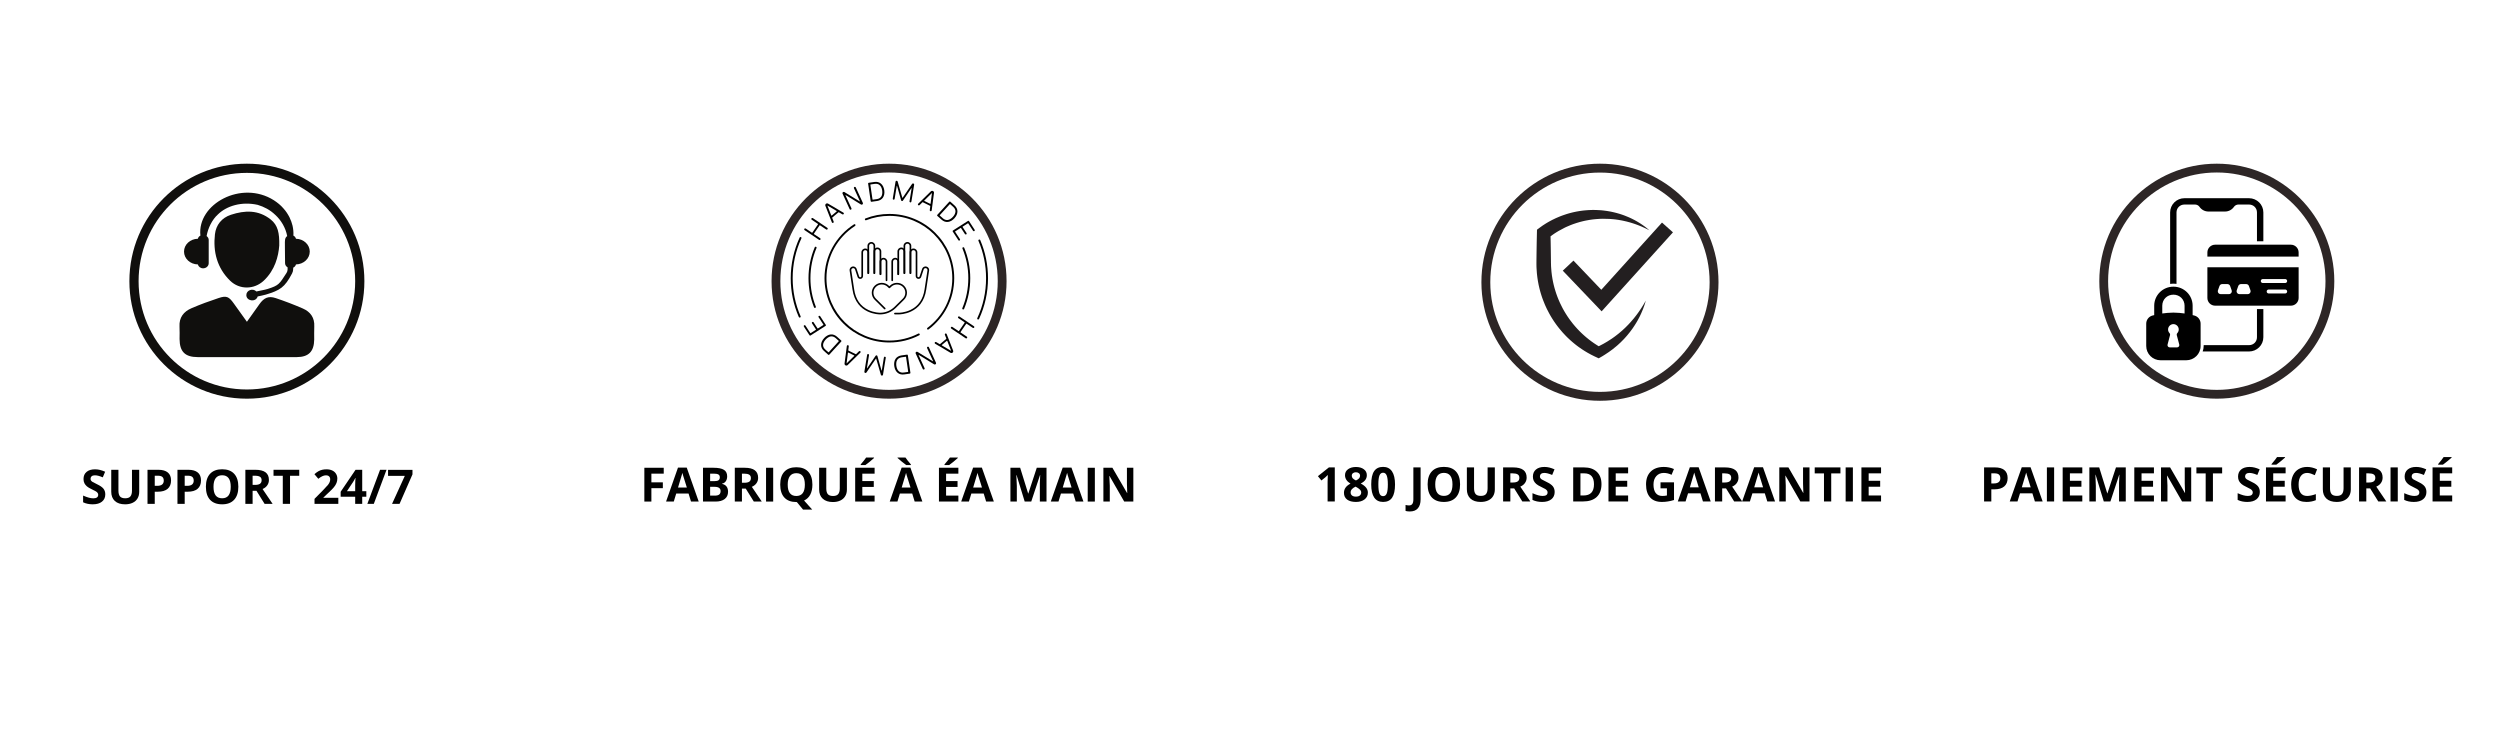 <svg version="1.0" preserveAspectRatio="xMidYMid meet" height="300" viewBox="0 0 750 225" zoomAndPan="magnify" width="1000" xmlns:xlink="http://www.w3.org/1999/xlink" xmlns="http://www.w3.org/2000/svg"><defs><g></g><clipPath id="06c11fe360"><path clip-rule="nonzero" d="M 38.816 49.105 L 109.316 49.105 L 109.316 119.605 L 38.816 119.605 Z M 38.816 49.105"></path></clipPath><clipPath id="6fd0b62205"><path clip-rule="nonzero" d="M 643.906 59.395 L 689.656 59.395 L 689.656 108.145 L 643.906 108.145 Z M 643.906 59.395"></path></clipPath><clipPath id="a2a5e40d37"><path clip-rule="nonzero" d="M 629.793 49.105 L 700.293 49.105 L 700.293 119.605 L 629.793 119.605 Z M 629.793 49.105"></path></clipPath><clipPath id="f78fdc2a2b"><path clip-rule="nonzero" d="M 460.93 62.988 L 494.84 62.988 L 494.84 107.5 L 460.93 107.5 Z M 460.93 62.988"></path></clipPath><clipPath id="230ba61ded"><path clip-rule="nonzero" d="M 468.816 66.75 L 501.883 66.75 L 501.883 93.402 L 468.816 93.402 Z M 468.816 66.75"></path></clipPath><clipPath id="3b142694e5"><path clip-rule="nonzero" d="M 444.422 49.105 L 515.551 49.105 L 515.551 120.234 L 444.422 120.234 Z M 444.422 49.105"></path></clipPath><clipPath id="44819bd5b7"><path clip-rule="nonzero" d="M 260 54.215 L 266 54.215 L 266 61 L 260 61 Z M 260 54.215"></path></clipPath><clipPath id="4022c333d6"><path clip-rule="nonzero" d="M 267 54.215 L 275 54.215 L 275 61 L 267 61 Z M 267 54.215"></path></clipPath><clipPath id="63b27101a1"><path clip-rule="nonzero" d="M 268 106 L 274 106 L 274 112.715 L 268 112.715 Z M 268 106"></path></clipPath><clipPath id="626245ae8e"><path clip-rule="nonzero" d="M 259 106 L 266 106 L 266 112.715 L 259 112.715 Z M 259 106"></path></clipPath><clipPath id="e584c8d4b1"><path clip-rule="nonzero" d="M 237.18 71 L 241 71 L 241 96 L 237.18 96 Z M 237.18 71"></path></clipPath><clipPath id="e3374b40d2"><path clip-rule="nonzero" d="M 293 71 L 296.43 71 L 296.43 96 L 293 96 Z M 293 71"></path></clipPath><clipPath id="2d5b8fa35e"><path clip-rule="nonzero" d="M 231.469 49.105 L 301.969 49.105 L 301.969 119.605 L 231.469 119.605 Z M 231.469 49.105"></path></clipPath></defs><path fill-rule="nonzero" fill-opacity="1" d="M 88.793 71.629 C 88.68 71.215 88.406 70.883 88.012 70.676 C 88.098 69.754 87.973 68.625 87.758 67.691 C 87.57 66.926 87.285 66.07 86.844 65.176 C 86.383 64.297 85.809 63.359 85.004 62.496 C 84.242 61.598 83.258 60.789 82.145 60.066 C 72.457 53.926 59.082 61.191 60.121 70.68 C 59.73 70.883 59.457 71.219 59.348 71.629 C 57.051 71.668 55.207 73.371 55.207 75.477 C 55.207 77.578 57.051 79.285 59.348 79.328 C 59.527 79.992 60.152 80.496 60.938 80.496 C 61.867 80.496 62.613 79.809 62.613 78.961 L 62.613 71.996 C 62.613 71.508 62.355 71.098 61.98 70.816 C 62.398 68.418 63.641 65.883 65.391 64.312 C 67.957 61.812 72.41 60.367 77.305 61.457 C 79.184 62.02 81.039 62.961 82.586 64.469 C 84.305 66.016 85.699 68.332 86.156 70.82 C 85.164 71.555 85.52 72.188 85.52 78.961 C 85.52 79.488 85.832 79.938 86.281 80.211 L 86.281 80.801 C 86.281 81.176 86.172 81.543 85.973 81.855 C 83.777 85.27 83.637 85.617 80.328 86.676 C 79.289 87.008 78.113 87.152 76.922 87.441 C 75.832 86.359 73.898 87.07 73.898 88.52 C 73.898 90.348 76.75 90.766 77.305 88.938 C 78.105 88.742 78.934 88.629 79.711 88.391 C 83.977 87.094 85.371 86.32 87.629 82.012 C 87.844 81.605 87.957 81.152 87.957 80.688 L 87.957 80.309 C 88.375 80.109 88.676 79.758 88.793 79.328 C 91.082 79.281 92.926 77.578 92.926 75.477 C 92.926 73.375 91.082 71.672 88.793 71.629" fill="#100f0d"></path><path fill-rule="nonzero" fill-opacity="1" d="M 74.074 96.531 C 75.445 94.605 76.633 92.953 77.805 91.281 C 79.176 89.328 80.555 88.699 82.719 89.43 C 85.469 90.355 88.191 91.395 90.852 92.551 C 93.137 93.547 94.422 95.324 94.281 97.961 C 94.207 99.262 94.281 100.566 94.262 101.863 C 94.215 105.449 92.586 107.117 89.035 107.133 C 84.449 107.16 79.867 107.141 75.285 107.141 C 69.957 107.141 64.633 107.156 59.305 107.133 C 55.5 107.121 53.895 105.492 53.871 101.703 C 53.863 100.465 53.934 99.223 53.855 97.988 C 53.688 95.246 55.102 93.477 57.434 92.473 C 60.094 91.324 62.836 90.32 65.59 89.41 C 67.938 88.629 68.664 88.977 70.121 91.016 C 71.371 92.77 72.633 94.52 74.074 96.531" fill="#100f0d"></path><path fill-rule="nonzero" fill-opacity="1" d="M 83.777 73.656 C 83.531 76.891 82.508 81.023 79.121 84.203 C 76.246 86.898 71.859 86.969 69.031 84.207 C 65.109 80.379 63.879 75.512 64.484 70.262 C 64.805 67.512 66.477 65.348 69.293 64.426 C 73.477 63.059 77.527 62.926 81.211 65.848 C 83.363 67.555 83.855 69.898 83.777 73.656" fill="#100f0d"></path><g clip-path="url(#06c11fe360)"><path fill-rule="nonzero" fill-opacity="1" d="M 74.066 116.844 C 56.121 116.844 41.578 102.297 41.578 84.355 C 41.578 66.41 56.121 51.863 74.066 51.863 C 92.012 51.863 106.555 66.41 106.555 84.355 C 106.555 102.297 92.012 116.844 74.066 116.844 Z M 74.066 49.105 C 54.598 49.105 38.816 64.887 38.816 84.355 C 38.816 103.82 54.598 119.605 74.066 119.605 C 93.535 119.605 109.316 103.82 109.316 84.355 C 109.316 64.887 93.535 49.105 74.066 49.105" fill="#100f0d"></path></g><g clip-path="url(#6fd0b62205)"><path fill-rule="nonzero" fill-opacity="1" d="M 655.348 59.461 C 652.961 59.461 651.039 61.367 651.039 63.738 L 651.039 85.168 C 651.359 85.121 651.688 85.09 652.027 85.09 C 652.34 85.09 652.648 85.117 652.949 85.16 L 652.949 63.742 C 652.949 62.391 653.988 61.359 655.352 61.359 L 658.5 61.359 C 659.008 61.359 659.52 61.598 659.816 62.008 C 660.406 62.879 661.398 63.461 662.543 63.461 L 667.496 63.461 C 668.641 63.461 669.633 62.879 670.223 62.008 C 670.52 61.598 671.031 61.359 671.539 61.359 L 674.688 61.359 C 676.051 61.359 677.09 62.391 677.09 63.742 L 677.09 72.383 L 679.004 72.383 L 679.004 63.738 C 679.004 61.367 677.078 59.461 674.691 59.461 Z M 664.555 73.406 C 663.258 73.406 662.215 74.441 662.215 75.727 L 662.215 76.984 L 689.586 76.984 L 689.586 75.727 C 689.586 74.441 688.543 73.406 687.246 73.406 Z M 662.215 80.184 L 662.215 89.383 C 662.215 90.668 663.258 91.703 664.555 91.703 L 687.25 91.703 C 688.543 91.703 689.59 90.668 689.59 89.383 L 689.59 80.184 Z M 678.836 83.715 L 685.551 83.715 C 685.883 83.715 686.148 83.984 686.148 84.312 C 686.148 84.645 685.883 84.906 685.551 84.906 L 678.836 84.906 C 678.504 84.906 678.238 84.645 678.238 84.312 C 678.238 83.984 678.504 83.715 678.836 83.715 Z M 666.664 85.223 L 668.219 85.223 C 668.59 85.223 668.918 85.453 669.039 85.801 L 669.5 87.094 C 669.66 87.543 669.418 88.039 668.965 88.195 C 668.875 88.227 668.777 88.246 668.68 88.246 L 666.207 88.246 C 665.723 88.246 665.336 87.855 665.336 87.379 C 665.336 87.281 665.352 87.184 665.383 87.094 L 665.844 85.801 C 665.965 85.453 666.297 85.223 666.664 85.223 Z M 672.301 85.223 L 673.855 85.223 C 674.227 85.223 674.555 85.453 674.676 85.801 L 675.137 87.094 C 675.293 87.543 675.055 88.039 674.602 88.195 C 674.508 88.227 674.41 88.246 674.312 88.246 L 671.84 88.246 C 671.359 88.246 670.969 87.855 670.973 87.379 C 670.973 87.281 670.988 87.184 671.02 87.094 L 671.48 85.801 C 671.602 85.453 671.934 85.223 672.301 85.223 Z M 652.027 86 C 648.836 86 646.262 88.555 646.262 91.719 L 646.262 94.535 C 646.102 94.574 645.934 94.609 645.773 94.652 C 644.652 94.93 643.867 95.953 643.867 97.102 L 643.867 103.789 C 643.867 106.168 645.793 108.082 648.191 108.082 L 655.859 108.082 C 658.254 108.082 660.184 106.168 660.184 103.789 L 660.184 97.102 C 660.184 95.953 659.395 94.93 658.273 94.652 C 658.117 94.609 657.949 94.574 657.789 94.535 L 657.789 91.719 C 657.789 88.555 655.215 86 652.027 86 Z M 680.605 86.852 L 685.551 86.852 C 685.883 86.852 686.148 87.117 686.148 87.449 C 686.148 87.777 685.883 88.043 685.551 88.043 L 680.605 88.043 C 680.27 88.043 680.004 87.777 680.004 87.449 C 680.004 87.117 680.27 86.852 680.605 86.852 Z M 652.027 88.398 C 653.922 88.398 655.371 89.84 655.371 91.723 L 655.371 94.043 C 654.34 93.895 653.277 93.805 652.207 93.789 L 652.207 93.785 L 652.203 93.785 C 652.145 93.785 652.086 93.785 652.027 93.785 L 652.023 93.785 C 651.965 93.785 651.902 93.785 651.844 93.785 L 651.84 93.785 L 651.84 93.789 C 650.773 93.805 649.711 93.895 648.68 94.043 L 648.68 91.723 C 648.68 89.84 650.129 88.398 652.027 88.398 Z M 677.09 92.723 L 677.09 101.168 C 677.09 102.523 676.055 103.543 674.688 103.543 L 661.102 103.543 L 661.102 103.789 C 661.102 104.371 660.984 104.922 660.801 105.445 L 674.691 105.445 C 677.078 105.445 679.004 103.539 679.004 101.168 L 679.004 92.723 Z M 652.004 97.23 C 652.016 97.23 652.027 97.23 652.043 97.23 C 652.922 97.254 653.621 97.969 653.621 98.844 C 653.621 99.25 653.469 99.641 653.191 99.938 C 653.078 100.059 653.016 100.215 653.016 100.379 C 653.016 100.441 653.023 100.508 653.039 100.566 L 653.781 103.375 C 653.891 103.801 653.57 104.215 653.129 104.215 L 650.918 104.215 C 650.477 104.215 650.152 103.801 650.266 103.375 L 651.004 100.566 C 651.023 100.508 651.031 100.441 651.031 100.379 C 651.031 100.215 650.969 100.059 650.855 99.938 L 650.859 99.938 C 650.578 99.641 650.422 99.25 650.422 98.844 C 650.422 97.969 651.125 97.254 652.004 97.23 Z M 652.004 97.23" fill="#000000"></path></g><g clip-path="url(#a2a5e40d37)"><path fill-rule="nonzero" fill-opacity="1" d="M 665.043 119.605 C 684.477 119.605 700.293 103.789 700.293 84.355 C 700.293 64.918 684.477 49.105 665.043 49.105 C 645.605 49.105 629.793 64.918 629.793 84.355 C 629.793 103.789 645.605 119.605 665.043 119.605 Z M 665.043 51.746 C 683.031 51.746 697.648 66.383 697.648 84.355 C 697.648 102.324 683.012 116.961 665.043 116.961 C 647.07 116.961 632.434 102.344 632.434 84.355 C 632.434 66.363 647.051 51.746 665.043 51.746 Z M 665.043 51.746" fill="#2d2626"></path></g><g clip-path="url(#f78fdc2a2b)"><path fill-rule="nonzero" fill-opacity="1" d="M 494.809 69.086 C 494.18 68.758 493.543 68.441 492.898 68.164 L 492.414 67.945 C 492.25 67.875 492.086 67.816 491.926 67.75 C 491.766 67.684 491.605 67.613 491.441 67.555 L 490.949 67.371 L 490.707 67.281 C 490.625 67.25 490.539 67.223 490.457 67.195 L 489.965 67.031 C 489.801 66.969 489.633 66.926 489.469 66.875 L 488.969 66.723 C 488.637 66.633 488.305 66.539 487.969 66.457 C 487.633 66.379 487.301 66.289 486.961 66.227 L 486.457 66.125 C 486.289 66.09 486.117 66.066 485.949 66.035 C 485.781 66.008 485.613 65.973 485.441 65.949 L 484.938 65.879 L 484.684 65.84 L 484.43 65.812 L 483.918 65.758 C 483.582 65.727 483.242 65.703 482.902 65.68 C 482.223 65.641 481.547 65.617 480.871 65.629 L 480.367 65.637 L 479.859 65.66 C 479.523 65.668 479.188 65.703 478.855 65.727 C 478.688 65.738 478.52 65.758 478.352 65.777 L 477.852 65.828 L 477.355 65.898 C 477.188 65.922 477.023 65.938 476.859 65.969 C 476.527 66.031 476.199 66.078 475.871 66.148 L 475.383 66.246 C 475.219 66.281 475.059 66.324 474.895 66.359 C 474.246 66.508 473.609 66.691 472.977 66.891 C 472.66 66.992 472.348 67.098 472.035 67.207 L 471.57 67.379 C 471.414 67.438 471.262 67.492 471.109 67.559 C 470.805 67.688 470.496 67.805 470.199 67.945 L 469.746 68.145 L 469.305 68.363 C 468.711 68.648 468.137 68.965 467.57 69.293 C 467.426 69.375 467.289 69.465 467.148 69.551 L 466.734 69.805 C 466.578 69.902 466.461 69.98 466.32 70.074 C 466.184 70.164 466.047 70.258 465.914 70.352 C 465.379 70.723 464.863 71.109 464.371 71.52 L 465.141 69.934 C 465.164 70.809 465.184 71.68 465.199 72.555 C 465.215 73.43 465.23 74.305 465.242 75.176 C 465.258 76.051 465.27 76.926 465.277 77.801 L 465.285 78.457 L 465.285 78.785 L 465.297 79.074 L 465.312 79.73 L 465.312 79.812 L 465.316 79.883 L 465.328 80.031 L 465.344 80.324 C 465.359 80.707 465.406 81.117 465.441 81.52 C 465.457 81.723 465.488 81.922 465.512 82.125 C 465.535 82.324 465.559 82.527 465.586 82.727 L 465.684 83.328 C 465.699 83.43 465.711 83.531 465.73 83.629 L 465.789 83.93 L 465.902 84.527 L 466.102 85.418 C 466.125 85.516 466.152 85.613 466.176 85.711 L 466.328 86.301 C 466.383 86.496 466.441 86.691 466.5 86.887 C 466.559 87.078 466.609 87.277 466.676 87.469 L 466.863 88.047 C 466.926 88.238 467 88.43 467.07 88.621 L 467.172 88.906 L 467.227 89.051 L 467.281 89.191 L 467.508 89.758 C 467.578 89.945 467.668 90.129 467.746 90.316 C 467.828 90.504 467.906 90.691 467.992 90.875 C 468.172 91.242 468.336 91.613 468.531 91.969 C 468.625 92.152 468.715 92.332 468.809 92.512 L 469.105 93.047 C 469.156 93.137 469.203 93.227 469.254 93.312 L 469.41 93.574 L 469.727 94.098 L 470.219 94.871 L 470.395 95.125 L 470.738 95.629 L 471.102 96.121 C 471.34 96.457 471.598 96.77 471.848 97.094 C 471.977 97.254 472.109 97.406 472.242 97.566 C 472.375 97.719 472.5 97.879 472.641 98.031 L 473.051 98.488 C 473.117 98.566 473.188 98.641 473.258 98.715 L 473.473 98.938 L 473.684 99.16 C 473.754 99.234 473.824 99.309 473.898 99.379 L 474.336 99.812 C 474.48 99.957 474.637 100.094 474.785 100.234 C 474.938 100.371 475.086 100.516 475.242 100.648 L 475.707 101.055 C 475.785 101.121 475.863 101.188 475.941 101.254 L 476.184 101.449 L 476.664 101.84 L 477.156 102.211 L 477.402 102.398 C 477.488 102.461 477.574 102.52 477.656 102.578 L 478.164 102.938 C 478.332 103.055 478.508 103.164 478.68 103.281 C 478.855 103.391 479.023 103.516 479.203 103.617 L 479.867 104.027 L 479.898 104.047 L 479.906 104.051 C 479.91 104.055 479.898 104.047 479.906 104.051 L 479.926 104.062 L 479.996 104.105 L 480.281 104.27 L 478.793 104.266 L 479.086 104.129 L 479.16 104.094 L 479.168 104.09 C 479.156 104.098 479.203 104.074 479.141 104.105 L 479.145 104.105 L 479.164 104.094 L 479.352 104 L 479.957 103.703 C 480.379 103.504 480.715 103.301 481.09 103.105 C 481.453 102.918 481.82 102.684 482.188 102.465 C 482.559 102.254 482.91 102.008 483.27 101.773 L 483.539 101.598 C 483.629 101.539 483.715 101.473 483.805 101.41 L 484.328 101.035 L 484.59 100.844 C 484.676 100.781 484.762 100.715 484.844 100.648 L 485.355 100.25 L 485.609 100.051 C 485.695 99.98 485.773 99.91 485.859 99.84 L 486.352 99.418 L 486.602 99.211 L 486.84 98.988 L 487.32 98.547 C 487.398 98.473 487.48 98.402 487.559 98.324 L 487.789 98.094 L 488.25 97.629 C 488.324 97.555 488.406 97.48 488.48 97.398 L 488.703 97.156 L 489.148 96.676 C 489.301 96.52 489.438 96.348 489.578 96.18 C 489.723 96.016 489.863 95.848 490.008 95.68 L 490.117 95.555 C 490.152 95.512 490.184 95.469 490.219 95.426 L 490.422 95.168 L 490.832 94.648 C 490.902 94.562 490.969 94.473 491.031 94.383 L 491.227 94.117 L 491.617 93.578 C 491.75 93.398 491.867 93.211 491.992 93.027 L 492.363 92.477 C 492.605 92.098 492.832 91.715 493.074 91.34 C 493.297 90.949 493.52 90.559 493.746 90.172 C 493.621 90.602 493.492 91.035 493.359 91.465 C 493.207 91.891 493.055 92.32 492.895 92.742 C 492.723 93.16 492.551 93.582 492.363 94 L 492.074 94.617 L 491.926 94.926 C 491.875 95.031 491.824 95.133 491.77 95.23 L 491.445 95.836 L 491.281 96.141 C 491.254 96.188 491.227 96.238 491.199 96.289 L 491.113 96.438 C 490.996 96.637 490.879 96.832 490.758 97.027 C 490.637 97.223 490.523 97.422 490.391 97.613 L 490.008 98.188 L 489.816 98.477 C 489.754 98.574 489.68 98.664 489.613 98.758 L 489.199 99.312 L 488.992 99.594 C 488.922 99.684 488.848 99.773 488.773 99.863 L 488.336 100.402 L 488.113 100.672 L 487.883 100.934 L 487.418 101.453 C 487.34 101.539 487.262 101.625 487.184 101.711 L 486.938 101.961 L 486.445 102.457 C 486.363 102.539 486.281 102.625 486.199 102.707 L 485.941 102.941 L 485.426 103.418 C 485.336 103.496 485.254 103.582 485.164 103.652 L 484.895 103.879 C 484.531 104.18 484.18 104.488 483.801 104.77 C 483.422 105.051 483.059 105.34 482.652 105.609 C 482.258 105.879 481.844 106.172 481.473 106.391 L 480.902 106.746 L 480.758 106.836 L 480.723 106.859 L 480.703 106.871 L 480.699 106.871 L 480.664 106.895 L 480.652 106.898 L 480.578 106.941 L 480.273 107.117 L 479.613 107.5 L 478.785 107.113 L 478.484 106.973 L 478.41 106.941 L 478.391 106.93 L 478.363 106.918 L 478.168 106.82 L 477.547 106.512 L 477.391 106.434 L 477.238 106.352 L 476.93 106.184 C 476.727 106.074 476.52 105.965 476.32 105.848 L 475.723 105.492 C 475.621 105.434 475.52 105.375 475.422 105.312 L 475.129 105.125 L 474.539 104.746 L 473.969 104.348 L 473.68 104.148 C 473.586 104.078 473.492 104.008 473.398 103.941 L 472.84 103.52 C 472.656 103.375 472.477 103.227 472.293 103.082 C 472.113 102.934 471.93 102.789 471.754 102.633 L 471.227 102.176 C 471.137 102.098 471.051 102.02 470.969 101.941 L 470.711 101.699 L 470.457 101.461 C 470.371 101.383 470.285 101.301 470.203 101.219 L 469.707 100.723 C 469.539 100.559 469.383 100.383 469.227 100.211 C 469.066 100.039 468.906 99.871 468.75 99.695 C 468.445 99.34 468.133 98.992 467.844 98.625 C 467.695 98.441 467.551 98.262 467.406 98.074 L 466.984 97.516 L 466.777 97.23 L 466.574 96.945 L 466.172 96.367 L 465.793 95.777 L 465.602 95.48 C 465.543 95.383 465.484 95.281 465.422 95.18 L 465.062 94.574 C 464.945 94.371 464.836 94.168 464.723 93.961 C 464.488 93.555 464.289 93.129 464.074 92.715 C 463.969 92.504 463.875 92.289 463.777 92.078 C 463.68 91.863 463.574 91.652 463.488 91.438 C 463.305 91.004 463.121 90.57 462.961 90.133 C 462.879 89.91 462.793 89.695 462.715 89.473 L 462.488 88.809 C 462.41 88.586 462.348 88.359 462.277 88.137 C 462.211 87.91 462.141 87.688 462.078 87.461 L 461.898 86.781 C 461.871 86.668 461.84 86.555 461.812 86.441 L 461.734 86.098 L 461.578 85.414 L 461.449 84.723 L 461.383 84.379 C 461.363 84.262 461.348 84.145 461.328 84.031 L 461.223 83.336 C 461.188 83.102 461.164 82.871 461.137 82.637 C 461.109 82.406 461.078 82.172 461.062 81.938 C 461.023 81.473 460.98 81.012 460.965 80.52 L 460.949 80.156 L 460.938 79.887 L 460.938 79.805 L 460.93 79.148 L 460.93 78.785 L 460.934 78.457 L 460.938 77.801 C 460.949 76.926 460.957 76.051 460.973 75.176 C 460.984 74.305 461 73.43 461.016 72.555 C 461.035 71.68 461.051 70.809 461.074 69.934 L 461.098 68.906 L 461.848 68.348 C 462.461 67.883 463.094 67.453 463.742 67.055 C 463.906 66.957 464.066 66.859 464.23 66.762 C 464.391 66.668 464.574 66.562 464.719 66.48 L 465.223 66.211 C 465.391 66.121 465.555 66.027 465.727 65.945 C 466.402 65.609 467.086 65.285 467.789 65.008 L 468.316 64.797 L 468.848 64.602 C 469.199 64.469 469.559 64.355 469.918 64.238 C 470.098 64.18 470.277 64.129 470.461 64.074 L 471.004 63.922 C 471.184 63.871 471.367 63.828 471.551 63.781 C 471.734 63.738 471.914 63.688 472.098 63.652 L 472.648 63.535 L 472.926 63.477 L 473.203 63.43 L 473.758 63.332 C 473.941 63.297 474.129 63.277 474.312 63.25 C 474.5 63.227 474.684 63.195 474.871 63.176 L 475.43 63.117 C 475.801 63.074 476.172 63.055 476.547 63.031 C 476.73 63.016 476.918 63.016 477.105 63.008 L 477.664 62.988 L 478.223 62.988 C 478.41 62.988 478.594 62.988 478.781 62.996 C 479.152 63.012 479.523 63.02 479.895 63.051 L 480.449 63.09 L 481 63.148 C 481.738 63.227 482.469 63.348 483.191 63.48 C 483.375 63.516 483.555 63.559 483.734 63.598 C 483.914 63.637 484.094 63.672 484.273 63.719 L 484.805 63.855 L 485.074 63.922 L 485.336 64 L 485.867 64.152 C 486.043 64.203 486.215 64.266 486.387 64.32 C 486.562 64.379 486.734 64.438 486.906 64.496 L 487.422 64.688 C 487.762 64.812 488.098 64.961 488.434 65.098 C 488.602 65.164 488.77 65.242 488.934 65.316 L 489.426 65.547 L 489.914 65.789 C 490.074 65.875 490.238 65.949 490.395 66.039 L 490.867 66.301 C 490.949 66.344 491.027 66.387 491.105 66.434 L 491.336 66.574 L 491.797 66.852 C 491.953 66.945 492.102 67.047 492.254 67.145 C 492.402 67.246 492.555 67.344 492.703 67.445 L 493.137 67.754 L 493.352 67.906 L 493.406 67.945 C 493.43 67.965 493.441 67.977 493.461 67.988 L 493.57 68.07 C 493.711 68.18 493.852 68.289 493.992 68.398 C 494.27 68.621 494.543 68.848 494.809 69.086" fill="#231f20"></path></g><g clip-path="url(#230ba61ded)"><path fill-rule="nonzero" fill-opacity="1" d="M 480.484 93.402 L 468.832 81.203 L 472.035 78.18 L 480.391 86.934 L 498.598 66.77 L 501.887 69.703 L 480.484 93.402" fill="#231f20"></path></g><g clip-path="url(#3b142694e5)"><path fill-rule="nonzero" fill-opacity="1" d="M 479.988 120.234 C 499.594 120.234 515.551 104.277 515.551 84.668 C 515.551 65.062 499.594 49.105 479.988 49.105 C 460.379 49.105 444.422 65.062 444.422 84.668 C 444.422 104.277 460.379 120.234 479.988 120.234 Z M 479.988 51.77 C 498.137 51.77 512.887 66.539 512.887 84.668 C 512.887 102.801 498.117 117.566 479.988 117.566 C 461.855 117.566 447.086 102.82 447.086 84.668 C 447.086 66.516 461.836 51.77 479.988 51.77 Z M 479.988 51.77" fill="#2d2626"></path></g><path fill-rule="nonzero" fill-opacity="1" d="M 243.863 65.441 L 248.188 68.348 C 248.32 68.438 248.355 68.621 248.266 68.754 L 248.262 68.762 C 248.168 68.895 247.984 68.93 247.852 68.84 L 246 67.594 C 245.957 67.566 245.898 67.574 245.871 67.617 L 244.172 70.098 C 244.141 70.141 244.152 70.199 244.195 70.23 L 246.047 71.473 C 246.18 71.562 246.215 71.746 246.125 71.879 C 246.031 72.012 245.848 72.047 245.715 71.957 L 241.391 69.047 C 241.258 68.957 241.223 68.777 241.312 68.641 C 241.402 68.508 241.586 68.473 241.723 68.566 L 243.57 69.809 C 243.613 69.836 243.672 69.828 243.703 69.785 L 245.402 67.305 C 245.43 67.262 245.418 67.203 245.375 67.172 L 243.527 65.93 C 243.395 65.84 243.359 65.656 243.449 65.523 L 243.453 65.516 C 243.543 65.383 243.727 65.348 243.863 65.441" fill="#000000"></path><path fill-rule="nonzero" fill-opacity="1" d="M 250.98 63.281 L 248.301 61.707 C 248.27 61.688 248.234 61.719 248.246 61.75 L 249.375 64.625 C 249.398 64.688 249.48 64.707 249.531 64.664 L 250.992 63.438 C 251.043 63.395 251.039 63.316 250.98 63.281 Z M 251.551 63.691 L 249.688 65.25 C 249.656 65.277 249.645 65.324 249.66 65.359 L 250.102 66.484 C 250.148 66.602 250.113 66.73 250.02 66.812 C 249.863 66.941 249.629 66.879 249.555 66.695 L 247.621 61.758 C 247.535 61.539 247.602 61.289 247.781 61.141 C 247.961 60.988 248.219 60.969 248.422 61.086 L 253.016 63.797 C 253.188 63.902 253.207 64.141 253.055 64.27 L 253.051 64.27 C 252.957 64.352 252.82 64.363 252.715 64.297 L 251.664 63.684 C 251.629 63.66 251.582 63.664 251.551 63.691" fill="#000000"></path><path fill-rule="nonzero" fill-opacity="1" d="M 257.969 60.367 L 256.191 56.477 C 256.121 56.328 256.188 56.152 256.34 56.082 C 256.488 56.016 256.664 56.082 256.734 56.23 L 258.852 60.859 C 258.938 61.055 258.852 61.281 258.656 61.371 C 258.539 61.422 258.402 61.414 258.289 61.348 L 253.715 58.535 C 253.676 58.512 253.629 58.551 253.648 58.594 L 255.43 62.496 C 255.5 62.645 255.434 62.82 255.281 62.887 C 255.133 62.953 254.957 62.887 254.887 62.738 L 252.77 58.109 C 252.68 57.918 252.77 57.688 252.965 57.598 C 253.082 57.547 253.219 57.555 253.332 57.621 L 257.902 60.426 C 257.941 60.449 257.988 60.41 257.969 60.367" fill="#000000"></path><g clip-path="url(#44819bd5b7)"><path fill-rule="nonzero" fill-opacity="1" d="M 264.398 58.938 C 264.469 58.824 264.527 58.699 264.574 58.562 C 264.617 58.43 264.652 58.281 264.668 58.121 C 264.707 57.801 264.703 57.477 264.656 57.141 C 264.605 56.801 264.516 56.492 264.387 56.211 C 264.258 55.93 264.09 55.699 263.875 55.52 C 263.492 55.195 263 55.078 262.398 55.164 L 261.188 55.34 C 261.137 55.348 261.102 55.395 261.109 55.445 L 261.75 59.82 C 261.758 59.875 261.805 59.91 261.859 59.902 L 263.059 59.73 C 263.348 59.688 263.605 59.602 263.836 59.469 C 264.066 59.336 264.254 59.16 264.398 58.938 Z M 264.262 55.07 C 264.809 55.52 265.152 56.195 265.285 57.102 C 265.344 57.508 265.34 57.902 265.27 58.289 C 265.199 58.672 265.066 59.008 264.871 59.297 C 264.684 59.57 264.438 59.793 264.137 59.961 C 263.832 60.129 263.504 60.238 263.141 60.293 L 261.449 60.535 C 261.332 60.551 261.227 60.473 261.207 60.355 L 260.434 55.074 C 260.418 54.961 260.5 54.852 260.613 54.836 L 262.324 54.59 C 262.691 54.535 263.043 54.551 263.375 54.629 C 263.707 54.711 264.004 54.859 264.262 55.07" fill="#000000"></path></g><g clip-path="url(#4022c333d6)"><path fill-rule="nonzero" fill-opacity="1" d="M 273.094 60.719 L 273.086 60.719 C 272.93 60.695 272.824 60.551 272.852 60.398 L 273.488 56.492 C 273.496 56.445 273.434 56.418 273.406 56.461 L 270.871 60.191 C 270.809 60.285 270.691 60.336 270.578 60.316 C 270.465 60.301 270.371 60.219 270.34 60.105 L 269.113 55.77 C 269.102 55.723 269.035 55.727 269.027 55.777 L 268.387 59.684 C 268.363 59.836 268.219 59.938 268.062 59.914 C 267.91 59.891 267.805 59.746 267.828 59.594 L 268.66 54.512 C 268.688 54.332 268.855 54.211 269.035 54.238 C 269.164 54.262 269.266 54.352 269.301 54.473 L 270.703 59.324 C 270.715 59.359 270.762 59.367 270.785 59.336 L 273.625 55.172 C 273.699 55.066 273.832 55.008 273.961 55.031 C 274.148 55.059 274.273 55.234 274.246 55.418 L 273.418 60.488 C 273.391 60.641 273.246 60.746 273.094 60.719" fill="#000000"></path></g><path fill-rule="nonzero" fill-opacity="1" d="M 279.18 61.074 L 279.59 57.895 L 277.293 60.145 C 277.246 60.188 277.258 60.262 277.316 60.289 L 279.047 61.145 C 279.105 61.172 279.172 61.137 279.18 61.074 Z M 279.031 61.75 L 276.84 60.668 C 276.805 60.652 276.762 60.656 276.734 60.684 L 275.867 61.535 C 275.777 61.625 275.641 61.645 275.531 61.59 C 275.348 61.5 275.312 61.262 275.453 61.121 L 279.258 57.406 C 279.43 57.242 279.684 57.199 279.895 57.305 C 280.105 57.41 280.23 57.637 280.199 57.867 L 279.508 63.121 C 279.484 63.316 279.27 63.43 279.09 63.344 L 279.086 63.344 C 278.977 63.285 278.91 63.168 278.926 63.047 L 279.082 61.84 C 279.086 61.805 279.066 61.766 279.031 61.75" fill="#000000"></path><path fill-rule="nonzero" fill-opacity="1" d="M 284.316 65.996 C 284.449 65.98 284.586 65.945 284.719 65.895 C 284.852 65.844 284.988 65.773 285.125 65.684 C 285.398 65.512 285.648 65.301 285.875 65.051 C 286.109 64.793 286.293 64.527 286.43 64.25 C 286.562 63.973 286.633 63.695 286.641 63.422 C 286.645 62.922 286.422 62.469 285.973 62.066 L 285.066 61.254 C 285.027 61.219 284.965 61.223 284.93 61.262 L 281.941 64.539 C 281.906 64.578 281.91 64.641 281.949 64.676 L 282.848 65.48 C 283.062 65.676 283.293 65.816 283.547 65.91 C 283.793 66 284.051 66.031 284.316 65.996 Z M 287.234 63.43 C 287.234 64.133 286.926 64.824 286.309 65.504 C 286.031 65.805 285.719 66.055 285.379 66.25 C 285.035 66.441 284.688 66.555 284.34 66.59 C 284.004 66.621 283.676 66.574 283.352 66.453 C 283.031 66.328 282.734 66.145 282.465 65.902 L 281.195 64.77 C 281.105 64.691 281.102 64.555 281.18 64.469 L 284.789 60.512 C 284.867 60.422 285.004 60.418 285.09 60.496 L 286.371 61.641 C 286.648 61.891 286.863 62.168 287.012 62.473 C 287.16 62.773 287.234 63.094 287.234 63.43" fill="#000000"></path><path fill-rule="nonzero" fill-opacity="1" d="M 290.348 67 L 288.812 67.977 C 288.766 68.008 288.754 68.066 288.785 68.109 L 289.965 69.926 C 290.047 70.055 290.012 70.23 289.879 70.312 C 289.746 70.398 289.57 70.359 289.488 70.23 L 288.309 68.414 C 288.277 68.371 288.219 68.359 288.172 68.387 L 286.574 69.406 C 286.527 69.438 286.516 69.496 286.543 69.539 L 287.988 71.758 C 288.07 71.891 288.035 72.062 287.902 72.148 C 287.77 72.23 287.594 72.195 287.512 72.062 L 285.812 69.453 C 285.75 69.352 285.777 69.223 285.879 69.156 L 290.406 66.266 C 290.504 66.203 290.637 66.23 290.703 66.332 L 292.398 68.941 C 292.484 69.07 292.445 69.246 292.316 69.328 L 292.312 69.328 C 292.184 69.414 292.008 69.375 291.922 69.246 L 290.48 67.027 C 290.453 66.984 290.391 66.969 290.348 67" fill="#000000"></path><path fill-rule="nonzero" fill-opacity="1" d="M 289.699 101.48 L 285.375 98.57 C 285.242 98.48 285.207 98.301 285.297 98.168 L 285.301 98.16 C 285.391 98.027 285.574 97.992 285.711 98.082 L 287.559 99.328 C 287.602 99.355 287.66 99.344 287.691 99.301 L 289.391 96.82 C 289.418 96.777 289.406 96.723 289.363 96.691 L 287.516 95.445 C 287.383 95.355 287.348 95.176 287.438 95.043 C 287.527 94.91 287.711 94.875 287.848 94.965 L 292.172 97.871 C 292.305 97.965 292.34 98.145 292.25 98.277 C 292.156 98.414 291.973 98.445 291.84 98.355 L 289.988 97.113 C 289.945 97.082 289.887 97.094 289.859 97.137 L 288.16 99.617 C 288.129 99.66 288.141 99.719 288.184 99.746 L 290.035 100.992 C 290.168 101.082 290.203 101.262 290.113 101.398 L 290.109 101.402 C 290.016 101.535 289.832 101.57 289.699 101.48" fill="#000000"></path><path fill-rule="nonzero" fill-opacity="1" d="M 282.582 103.637 L 285.262 105.215 C 285.289 105.23 285.328 105.203 285.312 105.168 L 284.184 102.293 C 284.16 102.23 284.082 102.211 284.031 102.254 L 282.566 103.48 C 282.516 103.523 282.523 103.605 282.582 103.637 Z M 282.012 103.23 L 283.871 101.668 C 283.906 101.641 283.918 101.598 283.902 101.559 L 283.461 100.438 C 283.414 100.32 283.449 100.188 283.543 100.109 C 283.695 99.98 283.934 100.039 284.004 100.227 L 285.938 105.164 C 286.023 105.383 285.961 105.629 285.781 105.781 C 285.598 105.934 285.34 105.953 285.137 105.832 L 280.547 103.121 C 280.375 103.02 280.355 102.781 280.508 102.652 L 280.508 102.648 C 280.605 102.57 280.738 102.559 280.848 102.621 L 281.898 103.238 C 281.934 103.258 281.977 103.254 282.012 103.23" fill="#000000"></path><path fill-rule="nonzero" fill-opacity="1" d="M 275.59 106.551 L 277.371 110.445 C 277.441 110.594 277.371 110.77 277.223 110.836 C 277.074 110.902 276.895 110.84 276.828 110.691 L 274.711 106.062 C 274.621 105.867 274.707 105.637 274.906 105.551 C 275.023 105.496 275.16 105.508 275.27 105.574 L 279.848 108.383 C 279.887 108.41 279.934 108.367 279.914 108.328 L 278.129 104.426 C 278.062 104.277 278.129 104.102 278.277 104.035 C 278.43 103.969 278.605 104.035 278.672 104.184 L 280.789 108.809 C 280.879 109.004 280.793 109.234 280.598 109.32 C 280.477 109.375 280.34 109.367 280.23 109.297 L 275.656 106.492 C 275.617 106.469 275.57 106.512 275.59 106.551" fill="#000000"></path><g clip-path="url(#63b27101a1)"><path fill-rule="nonzero" fill-opacity="1" d="M 269.164 107.984 C 269.09 108.098 269.031 108.223 268.988 108.355 C 268.941 108.492 268.91 108.641 268.891 108.801 C 268.852 109.121 268.859 109.445 268.906 109.777 C 268.957 110.117 269.047 110.43 269.172 110.711 C 269.301 110.992 269.473 111.223 269.684 111.402 C 270.07 111.723 270.562 111.844 271.164 111.754 L 272.371 111.582 C 272.426 111.574 272.461 111.527 272.453 111.473 L 271.812 107.098 C 271.805 107.047 271.754 107.012 271.703 107.02 L 270.5 107.191 C 270.215 107.234 269.957 107.32 269.723 107.453 C 269.492 107.582 269.305 107.762 269.164 107.984 Z M 269.301 111.848 C 268.75 111.402 268.41 110.727 268.277 109.82 C 268.219 109.414 268.223 109.02 268.293 108.633 C 268.359 108.246 268.492 107.91 268.688 107.625 C 268.879 107.348 269.125 107.125 269.426 106.957 C 269.727 106.789 270.059 106.68 270.418 106.629 L 272.109 106.387 C 272.227 106.367 272.336 106.449 272.352 106.562 L 273.125 111.848 C 273.145 111.961 273.062 112.07 272.945 112.086 L 271.238 112.332 C 270.867 112.383 270.516 112.371 270.184 112.289 C 269.852 112.211 269.559 112.062 269.301 111.848" fill="#000000"></path></g><g clip-path="url(#626245ae8e)"><path fill-rule="nonzero" fill-opacity="1" d="M 260.469 106.199 L 260.477 106.203 C 260.633 106.227 260.734 106.371 260.711 106.523 L 260.074 110.43 C 260.066 110.477 260.129 110.5 260.156 110.461 L 262.688 106.73 C 262.754 106.633 262.867 106.586 262.984 106.602 C 263.098 106.621 263.191 106.703 263.223 106.812 L 264.449 111.148 C 264.461 111.195 264.527 111.191 264.535 111.145 L 265.172 107.238 C 265.199 107.086 265.344 106.98 265.496 107.008 C 265.652 107.031 265.758 107.176 265.73 107.328 L 264.902 112.41 C 264.875 112.59 264.703 112.711 264.523 112.68 C 264.398 112.66 264.297 112.57 264.262 112.449 L 262.859 107.598 C 262.848 107.562 262.801 107.555 262.777 107.586 L 259.934 111.746 C 259.859 111.855 259.73 111.91 259.598 111.891 C 259.414 111.859 259.285 111.688 259.316 111.504 L 260.145 106.434 C 260.168 106.277 260.316 106.176 260.469 106.199" fill="#000000"></path></g><path fill-rule="nonzero" fill-opacity="1" d="M 254.383 105.848 L 253.973 109.023 L 256.27 106.777 C 256.312 106.73 256.301 106.66 256.246 106.633 L 254.512 105.777 C 254.457 105.75 254.391 105.785 254.383 105.848 Z M 254.531 105.172 L 256.723 106.25 C 256.758 106.27 256.797 106.262 256.828 106.234 L 257.695 105.383 C 257.785 105.297 257.918 105.277 258.031 105.332 C 258.211 105.418 258.25 105.656 258.105 105.797 L 254.301 109.516 C 254.133 109.68 253.879 109.719 253.664 109.617 C 253.453 109.512 253.332 109.285 253.363 109.055 L 254.051 103.801 C 254.078 103.602 254.293 103.488 254.473 103.578 C 254.586 103.633 254.648 103.754 254.633 103.875 L 254.48 105.078 C 254.477 105.117 254.496 105.156 254.531 105.172" fill="#000000"></path><path fill-rule="nonzero" fill-opacity="1" d="M 249.246 100.922 C 249.109 100.941 248.977 100.977 248.844 101.027 C 248.707 101.078 248.574 101.148 248.438 101.238 C 248.164 101.41 247.914 101.621 247.688 101.871 C 247.453 102.125 247.27 102.391 247.133 102.672 C 246.996 102.949 246.926 103.223 246.922 103.5 C 246.918 104 247.137 104.453 247.59 104.855 L 248.492 105.664 C 248.535 105.703 248.598 105.699 248.633 105.656 L 251.621 102.383 C 251.656 102.344 251.652 102.281 251.613 102.242 L 250.715 101.438 C 250.5 101.246 250.266 101.105 250.016 101.012 C 249.766 100.918 249.508 100.891 249.246 100.922 Z M 246.328 103.492 C 246.324 102.789 246.633 102.098 247.254 101.418 C 247.531 101.113 247.84 100.863 248.184 100.672 C 248.527 100.477 248.875 100.363 249.223 100.332 C 249.555 100.301 249.887 100.344 250.207 100.469 C 250.531 100.594 250.828 100.773 251.098 101.016 L 252.367 102.152 C 252.453 102.23 252.461 102.363 252.383 102.453 L 248.773 106.41 C 248.691 106.496 248.559 106.504 248.473 106.426 L 247.191 105.281 C 246.914 105.031 246.699 104.754 246.551 104.449 C 246.402 104.145 246.328 103.824 246.328 103.492" fill="#000000"></path><path fill-rule="nonzero" fill-opacity="1" d="M 243.215 99.922 L 244.75 98.941 C 244.793 98.914 244.809 98.855 244.777 98.809 L 243.598 96.996 C 243.512 96.863 243.551 96.691 243.684 96.605 C 243.812 96.523 243.988 96.559 244.074 96.691 L 245.254 98.508 C 245.281 98.551 245.344 98.562 245.387 98.535 L 246.988 97.512 C 247.031 97.484 247.047 97.426 247.016 97.379 L 245.574 95.16 C 245.488 95.031 245.527 94.859 245.66 94.773 C 245.789 94.691 245.965 94.727 246.051 94.859 L 247.746 97.469 C 247.812 97.566 247.785 97.699 247.684 97.762 L 243.156 100.652 C 243.059 100.719 242.926 100.688 242.859 100.59 L 241.16 97.977 C 241.078 97.848 241.113 97.676 241.246 97.59 C 241.379 97.508 241.555 97.543 241.637 97.676 L 243.078 99.895 C 243.109 99.938 243.168 99.953 243.215 99.922" fill="#000000"></path><g clip-path="url(#e584c8d4b1)"><path fill-rule="nonzero" fill-opacity="1" d="M 239.91 95.277 C 239.801 95.277 239.691 95.211 239.645 95.102 C 238.035 91.422 237.219 87.504 237.219 83.457 C 237.219 81.32 237.453 79.191 237.914 77.125 C 238.359 75.113 239.023 73.141 239.891 71.266 C 239.957 71.121 240.129 71.059 240.273 71.125 C 240.422 71.191 240.484 71.363 240.418 71.508 C 238.684 75.266 237.801 79.289 237.801 83.457 C 237.801 87.422 238.602 91.266 240.18 94.875 C 240.242 95.02 240.176 95.188 240.027 95.254 C 239.988 95.27 239.949 95.277 239.91 95.277" fill="#000000"></path></g><g clip-path="url(#e3374b40d2)"><path fill-rule="nonzero" fill-opacity="1" d="M 293.449 95.852 C 293.41 95.852 293.367 95.844 293.328 95.828 C 293.184 95.762 293.121 95.59 293.188 95.445 C 294.934 91.672 295.82 87.641 295.82 83.457 C 295.82 79.57 295.051 75.801 293.535 72.254 C 293.473 72.109 293.543 71.938 293.691 71.879 C 293.836 71.816 294.008 71.883 294.07 72.031 C 295.617 75.648 296.402 79.492 296.402 83.457 C 296.402 85.602 296.168 87.738 295.703 89.812 C 295.254 91.828 294.586 93.805 293.715 95.684 C 293.664 95.789 293.559 95.852 293.449 95.852" fill="#000000"></path></g><path fill-rule="nonzero" fill-opacity="1" d="M 244.473 92.379 C 244.355 92.379 244.246 92.312 244.203 92.199 C 243.105 89.414 242.551 86.473 242.551 83.457 C 242.551 80.246 243.176 77.129 244.418 74.191 C 244.48 74.043 244.648 73.973 244.797 74.035 C 244.945 74.098 245.016 74.266 244.953 74.41 C 243.742 77.277 243.129 80.324 243.129 83.457 C 243.129 86.402 243.672 89.27 244.742 91.988 C 244.801 92.137 244.727 92.305 244.578 92.359 C 244.543 92.375 244.508 92.379 244.473 92.379" fill="#000000"></path><path fill-rule="nonzero" fill-opacity="1" d="M 288.961 92.844 C 288.926 92.844 288.887 92.836 288.852 92.82 C 288.703 92.762 288.633 92.59 288.695 92.445 C 289.887 89.594 290.492 86.57 290.492 83.457 C 290.492 80.379 289.898 77.387 288.734 74.566 C 288.672 74.418 288.742 74.25 288.891 74.188 C 289.039 74.129 289.211 74.199 289.27 74.348 C 290.465 77.238 291.074 80.305 291.074 83.457 C 291.074 86.648 290.453 89.746 289.23 92.664 C 289.184 92.777 289.074 92.844 288.961 92.844" fill="#000000"></path><path fill-rule="nonzero" fill-opacity="1" d="M 278.395 98.883 C 278.309 98.883 278.223 98.844 278.164 98.77 C 278.066 98.645 278.094 98.465 278.219 98.367 C 282.965 94.793 285.688 89.363 285.688 83.465 C 285.688 73.148 277.219 64.758 266.812 64.758 C 264.406 64.758 262.062 65.199 259.848 66.07 C 259.699 66.129 259.531 66.059 259.473 65.91 C 259.414 65.762 259.484 65.594 259.633 65.535 C 261.918 64.637 264.332 64.18 266.812 64.18 C 269.438 64.18 271.984 64.691 274.383 65.695 C 276.699 66.668 278.781 68.059 280.566 69.828 C 282.355 71.602 283.758 73.66 284.738 75.957 C 285.754 78.336 286.266 80.859 286.266 83.465 C 286.266 85 286.082 86.531 285.723 88.016 C 285.371 89.453 284.848 90.852 284.172 92.176 C 282.848 94.766 280.91 97.062 278.57 98.824 C 278.52 98.867 278.457 98.883 278.395 98.883" fill="#000000"></path><path fill-rule="nonzero" fill-opacity="1" d="M 266.812 102.746 C 264.184 102.746 261.637 102.234 259.238 101.23 C 256.922 100.258 254.84 98.871 253.055 97.098 C 251.266 95.328 249.863 93.266 248.883 90.969 C 247.871 88.594 247.355 86.066 247.355 83.465 C 247.355 81.805 247.566 80.156 247.988 78.566 C 248.395 77.023 249 75.531 249.781 74.133 C 251.32 71.379 253.539 69.016 256.203 67.297 C 256.336 67.211 256.516 67.25 256.602 67.383 C 256.691 67.516 256.652 67.691 256.52 67.781 C 251.145 71.25 247.938 77.113 247.938 83.465 C 247.938 93.777 256.402 102.172 266.812 102.172 C 269.832 102.172 272.84 101.445 275.504 100.074 C 275.645 100 275.82 100.055 275.895 100.195 C 275.969 100.336 275.914 100.512 275.77 100.582 C 274.414 101.281 272.977 101.82 271.496 102.184 C 269.973 102.555 268.395 102.746 266.812 102.746" fill="#000000"></path><path fill-rule="nonzero" fill-opacity="1" d="M 269.637 94.32 C 269.621 94.32 269.605 94.32 269.602 94.32 L 268.473 94.32 C 268.336 94.32 268.223 94.207 268.223 94.07 C 268.223 93.934 268.336 93.824 268.473 93.824 L 269.602 93.824 C 269.605 93.824 269.605 93.824 269.609 93.824 C 269.625 93.824 271.324 93.844 273.121 92.988 C 275.516 91.852 276.945 89.773 277.371 86.816 C 277.75 84.199 278.043 82.277 278.238 81.109 C 278.266 80.926 278.211 80.742 278.078 80.609 C 277.945 80.477 277.762 80.414 277.578 80.441 C 277.355 80.473 277.172 80.621 277.102 80.836 L 276.355 83.094 C 276.238 83.445 275.898 83.68 275.523 83.668 C 275.066 83.652 274.711 83.285 274.707 82.836 L 274.703 75.699 C 274.703 75.34 274.406 75.043 274.043 75.043 C 273.676 75.043 273.383 75.34 273.383 75.699 L 273.371 81.957 C 273.371 82.094 273.262 82.207 273.121 82.207 C 272.984 82.207 272.871 82.094 272.875 81.957 L 272.883 75.699 C 272.883 75.066 273.402 74.551 274.043 74.551 C 274.68 74.551 275.203 75.066 275.203 75.699 L 275.207 82.832 C 275.207 83.02 275.355 83.168 275.539 83.176 C 275.691 83.18 275.832 83.082 275.879 82.938 L 276.629 80.68 C 276.758 80.289 277.094 80.008 277.508 79.949 C 277.852 79.902 278.191 80.016 278.434 80.262 C 278.68 80.512 278.785 80.848 278.73 81.191 C 278.535 82.355 278.246 84.273 277.867 86.887 C 277.617 88.609 277.027 90.07 276.117 91.234 C 275.383 92.172 274.441 92.914 273.32 93.445 C 271.551 94.281 269.918 94.32 269.637 94.32" fill="#000000"></path><path fill-rule="nonzero" fill-opacity="1" d="M 273.133 82.215 C 272.996 82.215 272.883 82.105 272.883 81.969 L 272.883 73.75 C 272.883 73.391 272.586 73.098 272.223 73.098 C 271.859 73.098 271.562 73.391 271.562 73.75 L 271.562 81.969 C 271.562 82.105 271.449 82.215 271.312 82.215 C 271.176 82.215 271.062 82.105 271.062 81.969 L 271.062 73.75 C 271.062 73.117 271.582 72.602 272.223 72.602 C 272.863 72.602 273.383 73.117 273.383 73.75 L 273.383 81.969 C 273.383 82.105 273.27 82.215 273.133 82.215" fill="#000000"></path><path fill-rule="nonzero" fill-opacity="1" d="M 269.48 82.527 C 269.344 82.527 269.23 82.414 269.23 82.277 L 269.238 75.406 C 269.238 74.77 269.762 74.254 270.398 74.254 C 271.039 74.254 271.559 74.77 271.559 75.406 L 271.574 81.965 C 271.574 82.102 271.461 82.211 271.324 82.211 C 271.188 82.211 271.074 82.102 271.074 81.965 L 271.059 75.406 C 271.059 75.043 270.762 74.75 270.398 74.75 C 270.035 74.75 269.738 75.043 269.738 75.406 L 269.73 82.281 C 269.73 82.418 269.617 82.527 269.48 82.527" fill="#000000"></path><path fill-rule="nonzero" fill-opacity="1" d="M 267.664 84.355 C 267.527 84.355 267.414 84.246 267.414 84.109 L 267.418 78.492 C 267.418 77.859 267.938 77.344 268.578 77.344 C 269.215 77.344 269.738 77.859 269.738 78.492 L 269.73 82.281 C 269.73 82.418 269.617 82.527 269.48 82.527 C 269.344 82.527 269.23 82.414 269.23 82.277 L 269.238 78.492 C 269.238 78.133 268.941 77.84 268.578 77.84 C 268.215 77.84 267.918 78.133 267.918 78.492 L 267.914 84.109 C 267.914 84.246 267.805 84.355 267.664 84.355" fill="#000000"></path><path fill-rule="nonzero" fill-opacity="1" d="M 263.984 94.32 C 263.703 94.32 262.07 94.281 260.301 93.445 C 259.18 92.914 258.238 92.172 257.508 91.234 C 256.594 90.07 256.004 88.609 255.754 86.887 C 255.375 84.273 255.086 82.359 254.891 81.191 C 254.836 80.848 254.941 80.512 255.188 80.262 C 255.43 80.016 255.77 79.902 256.113 79.949 C 256.527 80.008 256.863 80.289 256.992 80.68 L 257.742 82.938 C 257.789 83.082 257.93 83.18 258.082 83.176 C 258.266 83.168 258.414 83.02 258.414 82.832 L 258.422 75.699 C 258.422 75.066 258.941 74.551 259.578 74.551 C 260.219 74.551 260.738 75.066 260.738 75.699 L 260.75 81.957 C 260.75 82.094 260.637 82.207 260.5 82.207 C 260.359 82.207 260.25 82.094 260.25 81.957 L 260.238 75.699 C 260.238 75.34 259.945 75.043 259.578 75.043 C 259.215 75.043 258.918 75.34 258.918 75.699 L 258.914 82.836 C 258.914 83.285 258.555 83.652 258.098 83.668 C 257.723 83.68 257.383 83.445 257.266 83.094 L 256.52 80.836 C 256.449 80.621 256.266 80.473 256.043 80.441 C 255.859 80.414 255.676 80.477 255.543 80.609 C 255.41 80.742 255.355 80.926 255.387 81.109 C 255.582 82.281 255.871 84.199 256.25 86.816 C 256.676 89.773 258.105 91.852 260.5 92.988 C 262.297 93.844 263.996 93.824 264.012 93.824 C 264.016 93.824 264.016 93.824 264.02 93.824 C 265.652 93.824 267.191 93.195 268.348 92.055 L 270.863 89.578 C 271.84 88.613 271.84 87.039 270.863 86.07 C 270.391 85.602 269.762 85.344 269.09 85.344 C 268.422 85.344 267.793 85.602 267.32 86.07 L 266.988 86.402 C 266.941 86.449 266.879 86.473 266.812 86.473 C 266.746 86.473 266.68 86.449 266.633 86.402 L 266.301 86.07 C 265.324 85.102 263.734 85.102 262.762 86.07 C 261.785 87.039 261.785 88.613 262.762 89.582 L 265.602 92.398 C 265.699 92.496 265.699 92.652 265.602 92.75 C 265.508 92.844 265.348 92.844 265.25 92.75 L 262.406 89.93 C 261.234 88.77 261.234 86.883 262.406 85.719 C 263.578 84.559 265.484 84.559 266.652 85.719 L 266.812 85.875 L 266.969 85.719 C 267.535 85.16 268.289 84.848 269.09 84.848 C 269.895 84.848 270.648 85.16 271.215 85.719 C 272.387 86.883 272.387 88.77 271.215 89.93 L 268.699 92.406 C 267.449 93.641 265.785 94.32 264.02 94.32 C 264.016 94.32 264.004 94.32 263.984 94.32" fill="#000000"></path><path fill-rule="nonzero" fill-opacity="1" d="M 262.309 82.215 C 262.172 82.215 262.059 82.105 262.059 81.969 L 262.059 73.75 C 262.059 73.391 261.762 73.098 261.398 73.098 C 261.035 73.098 260.738 73.391 260.738 73.75 L 260.738 81.969 C 260.738 82.105 260.625 82.215 260.488 82.215 C 260.352 82.215 260.238 82.105 260.238 81.969 L 260.238 73.75 C 260.238 73.117 260.758 72.602 261.398 72.602 C 262.039 72.602 262.559 73.117 262.559 73.75 L 262.559 81.969 C 262.559 82.105 262.445 82.215 262.309 82.215" fill="#000000"></path><path fill-rule="nonzero" fill-opacity="1" d="M 264.141 82.527 C 264.004 82.527 263.891 82.418 263.891 82.281 L 263.883 75.406 C 263.883 75.043 263.586 74.75 263.223 74.75 C 262.859 74.75 262.562 75.043 262.562 75.406 L 262.547 81.965 C 262.547 82.102 262.438 82.211 262.297 82.211 C 262.16 82.211 262.047 82.102 262.047 81.965 L 262.062 75.402 C 262.062 74.77 262.582 74.254 263.223 74.254 C 263.859 74.254 264.383 74.77 264.383 75.406 L 264.391 82.277 C 264.391 82.414 264.277 82.527 264.141 82.527" fill="#000000"></path><path fill-rule="nonzero" fill-opacity="1" d="M 265.957 84.355 C 265.82 84.355 265.707 84.246 265.707 84.109 L 265.703 78.492 C 265.703 78.133 265.41 77.84 265.043 77.84 C 264.68 77.84 264.383 78.133 264.383 78.492 L 264.391 82.277 C 264.391 82.414 264.277 82.527 264.141 82.527 C 264.004 82.527 263.891 82.418 263.891 82.281 L 263.883 78.492 C 263.883 77.859 264.406 77.344 265.043 77.344 C 265.684 77.344 266.203 77.859 266.203 78.492 L 266.207 84.109 C 266.207 84.246 266.094 84.355 265.957 84.355" fill="#000000"></path><g clip-path="url(#2d5b8fa35e)"><path fill-rule="nonzero" fill-opacity="1" d="M 266.719 119.605 C 286.152 119.605 301.969 103.789 301.969 84.355 C 301.969 64.918 286.152 49.105 266.719 49.105 C 247.281 49.105 231.469 64.918 231.469 84.355 C 231.469 103.789 247.281 119.605 266.719 119.605 Z M 266.719 51.746 C 284.707 51.746 299.324 66.383 299.324 84.355 C 299.324 102.324 284.688 116.961 266.719 116.961 C 248.746 116.961 234.109 102.344 234.109 84.355 C 234.109 66.363 248.727 51.746 266.719 51.746 Z M 266.719 51.746" fill="#2d2626"></path></g><g fill-opacity="1" fill="#000000"><g transform="translate(394.529, 150.441)"><g><path d="M 5.906 0 L 3.75 0 L 3.75 -5.906 L 3.781 -6.891 L 3.812 -7.953 C 3.445 -7.586 3.195 -7.348 3.062 -7.234 L 1.891 -6.297 L 0.844 -7.594 L 4.141 -10.219 L 5.906 -10.219 Z M 5.906 0"></path></g></g></g><g fill-opacity="1" fill="#000000"><g transform="translate(402.69, 150.441)"><g><path d="M 4.094 -10.344 C 5.07 -10.344 5.859 -10.117 6.453 -9.672 C 7.055 -9.234 7.359 -8.641 7.359 -7.891 C 7.359 -7.359 7.211 -6.891 6.922 -6.484 C 6.641 -6.078 6.176 -5.711 5.531 -5.391 C 6.289 -4.984 6.836 -4.555 7.172 -4.109 C 7.504 -3.672 7.672 -3.188 7.672 -2.656 C 7.672 -1.812 7.344 -1.133 6.688 -0.625 C 6.031 -0.113 5.164 0.141 4.094 0.141 C 2.977 0.141 2.098 -0.094 1.453 -0.562 C 0.816 -1.039 0.5 -1.719 0.5 -2.594 C 0.5 -3.176 0.656 -3.691 0.969 -4.141 C 1.281 -4.598 1.773 -5 2.453 -5.344 C 1.879 -5.707 1.461 -6.098 1.203 -6.516 C 0.941 -6.941 0.812 -7.398 0.812 -7.891 C 0.812 -8.629 1.113 -9.223 1.719 -9.672 C 2.332 -10.117 3.125 -10.344 4.094 -10.344 Z M 2.5 -2.719 C 2.5 -2.32 2.641 -2.008 2.922 -1.781 C 3.203 -1.562 3.582 -1.453 4.062 -1.453 C 4.602 -1.453 5.004 -1.566 5.266 -1.797 C 5.535 -2.023 5.672 -2.328 5.672 -2.703 C 5.672 -3.016 5.535 -3.305 5.266 -3.578 C 5.004 -3.848 4.578 -4.141 3.984 -4.453 C 2.992 -3.992 2.5 -3.414 2.5 -2.719 Z M 4.078 -8.766 C 3.711 -8.766 3.414 -8.672 3.188 -8.484 C 2.957 -8.297 2.844 -8.047 2.844 -7.734 C 2.844 -7.453 2.93 -7.195 3.109 -6.969 C 3.297 -6.75 3.625 -6.523 4.094 -6.297 C 4.551 -6.516 4.867 -6.734 5.047 -6.953 C 5.234 -7.172 5.328 -7.43 5.328 -7.734 C 5.328 -8.055 5.207 -8.305 4.969 -8.484 C 4.738 -8.672 4.441 -8.766 4.078 -8.766 Z M 4.078 -8.766"></path></g></g></g><g fill-opacity="1" fill="#000000"><g transform="translate(410.852, 150.441)"><g><path d="M 7.656 -5.109 C 7.656 -3.328 7.363 -2.004 6.781 -1.141 C 6.195 -0.285 5.297 0.141 4.078 0.141 C 2.898 0.141 2.008 -0.301 1.406 -1.188 C 0.812 -2.07 0.516 -3.379 0.516 -5.109 C 0.516 -6.91 0.805 -8.238 1.391 -9.094 C 1.973 -9.945 2.867 -10.375 4.078 -10.375 C 5.254 -10.375 6.145 -9.926 6.75 -9.031 C 7.352 -8.133 7.656 -6.828 7.656 -5.109 Z M 2.656 -5.109 C 2.656 -3.859 2.766 -2.957 2.984 -2.406 C 3.203 -1.863 3.566 -1.594 4.078 -1.594 C 4.586 -1.594 4.953 -1.867 5.172 -2.422 C 5.391 -2.973 5.5 -3.867 5.5 -5.109 C 5.5 -6.359 5.383 -7.254 5.156 -7.797 C 4.938 -8.348 4.578 -8.625 4.078 -8.625 C 3.566 -8.625 3.203 -8.348 2.984 -7.797 C 2.766 -7.254 2.656 -6.359 2.656 -5.109 Z M 2.656 -5.109"></path></g></g></g><g fill-opacity="1" fill="#000000"><g transform="translate(419.013, 150.441)"><g></g></g></g><g fill-opacity="1" fill="#000000"><g transform="translate(422.728, 150.441)"><g><path d="M 0.219 3 C -0.27 3 -0.695 2.945 -1.062 2.844 L -1.062 1.047 C -0.688 1.141 -0.348 1.188 -0.047 1.188 C 0.43 1.188 0.77 1.035 0.969 0.734 C 1.176 0.441 1.281 -0.016 1.281 -0.641 L 1.281 -10.219 L 3.453 -10.219 L 3.453 -0.656 C 3.453 0.531 3.176 1.438 2.625 2.062 C 2.082 2.688 1.281 3 0.219 3 Z M 0.219 3"></path></g></g></g><g fill-opacity="1" fill="#000000"><g transform="translate(427.461, 150.441)"><g><path d="M 10.562 -5.125 C 10.562 -3.426 10.141 -2.125 9.297 -1.219 C 8.461 -0.312 7.266 0.141 5.703 0.141 C 4.129 0.141 2.922 -0.312 2.078 -1.219 C 1.242 -2.125 0.828 -3.43 0.828 -5.141 C 0.828 -6.836 1.25 -8.133 2.094 -9.031 C 2.938 -9.926 4.141 -10.375 5.703 -10.375 C 7.273 -10.375 8.477 -9.922 9.312 -9.016 C 10.145 -8.117 10.562 -6.82 10.562 -5.125 Z M 3.109 -5.125 C 3.109 -3.977 3.32 -3.113 3.75 -2.531 C 4.188 -1.957 4.836 -1.672 5.703 -1.672 C 7.422 -1.672 8.281 -2.82 8.281 -5.125 C 8.281 -7.426 7.422 -8.578 5.703 -8.578 C 4.848 -8.578 4.203 -8.285 3.766 -7.703 C 3.328 -7.117 3.109 -6.258 3.109 -5.125 Z M 3.109 -5.125"></path></g></g></g><g fill-opacity="1" fill="#000000"><g transform="translate(438.841, 150.441)"><g><path d="M 9.609 -10.219 L 9.609 -3.609 C 9.609 -2.848 9.438 -2.18 9.094 -1.609 C 8.758 -1.047 8.27 -0.613 7.625 -0.312 C 6.988 -0.008 6.238 0.141 5.375 0.141 C 4.051 0.141 3.023 -0.191 2.297 -0.859 C 1.578 -1.535 1.219 -2.461 1.219 -3.641 L 1.219 -10.219 L 3.375 -10.219 L 3.375 -3.969 C 3.375 -3.176 3.531 -2.594 3.844 -2.219 C 4.164 -1.852 4.691 -1.672 5.422 -1.672 C 6.129 -1.672 6.641 -1.852 6.953 -2.219 C 7.273 -2.594 7.438 -3.176 7.438 -3.969 L 7.438 -10.219 Z M 9.609 -10.219"></path></g></g></g><g fill-opacity="1" fill="#000000"><g transform="translate(449.649, 150.441)"><g><path d="M 3.453 -5.688 L 4.156 -5.688 C 4.832 -5.688 5.332 -5.797 5.656 -6.016 C 5.988 -6.242 6.156 -6.602 6.156 -7.094 C 6.156 -7.582 5.988 -7.926 5.656 -8.125 C 5.32 -8.332 4.805 -8.438 4.109 -8.438 L 3.453 -8.438 Z M 3.453 -3.922 L 3.453 0 L 1.281 0 L 1.281 -10.219 L 4.266 -10.219 C 5.648 -10.219 6.676 -9.961 7.344 -9.453 C 8.008 -8.953 8.344 -8.188 8.344 -7.156 C 8.344 -6.551 8.176 -6.016 7.844 -5.547 C 7.52 -5.078 7.051 -4.711 6.438 -4.453 C 7.977 -2.148 8.984 -0.664 9.453 0 L 7.047 0 L 4.609 -3.922 Z M 3.453 -3.922"></path></g></g></g><g fill-opacity="1" fill="#000000"><g transform="translate(459.088, 150.441)"><g><path d="M 7.312 -2.844 C 7.312 -1.914 6.977 -1.188 6.312 -0.656 C 5.656 -0.125 4.734 0.141 3.547 0.141 C 2.461 0.141 1.5 -0.062 0.656 -0.469 L 0.656 -2.484 C 1.344 -2.18 1.926 -1.969 2.406 -1.844 C 2.883 -1.719 3.32 -1.656 3.719 -1.656 C 4.195 -1.656 4.562 -1.742 4.812 -1.922 C 5.062 -2.098 5.188 -2.367 5.188 -2.734 C 5.188 -2.93 5.129 -3.109 5.016 -3.266 C 4.91 -3.422 4.75 -3.57 4.531 -3.719 C 4.312 -3.863 3.867 -4.094 3.203 -4.406 C 2.578 -4.695 2.109 -4.977 1.797 -5.25 C 1.484 -5.52 1.234 -5.832 1.047 -6.188 C 0.867 -6.551 0.781 -6.973 0.781 -7.453 C 0.781 -8.359 1.082 -9.066 1.688 -9.578 C 2.301 -10.098 3.148 -10.359 4.234 -10.359 C 4.766 -10.359 5.27 -10.297 5.75 -10.172 C 6.238 -10.047 6.742 -9.867 7.266 -9.641 L 6.562 -7.953 C 6.02 -8.18 5.57 -8.336 5.219 -8.422 C 4.863 -8.516 4.516 -8.562 4.172 -8.562 C 3.754 -8.562 3.438 -8.461 3.219 -8.266 C 3 -8.078 2.891 -7.832 2.891 -7.531 C 2.891 -7.332 2.93 -7.16 3.016 -7.016 C 3.109 -6.879 3.25 -6.742 3.438 -6.609 C 3.633 -6.484 4.098 -6.242 4.828 -5.891 C 5.773 -5.441 6.426 -4.988 6.781 -4.531 C 7.133 -4.07 7.312 -3.508 7.312 -2.844 Z M 7.312 -2.844"></path></g></g></g><g fill-opacity="1" fill="#000000"><g transform="translate(466.964, 150.441)"><g></g></g></g><g fill-opacity="1" fill="#000000"><g transform="translate(470.678, 150.441)"><g><path d="M 9.766 -5.203 C 9.766 -3.523 9.285 -2.238 8.328 -1.344 C 7.367 -0.445 5.984 0 4.172 0 L 1.281 0 L 1.281 -10.219 L 4.5 -10.219 C 6.164 -10.219 7.457 -9.773 8.375 -8.891 C 9.301 -8.016 9.766 -6.785 9.766 -5.203 Z M 7.516 -5.156 C 7.516 -7.344 6.547 -8.438 4.609 -8.438 L 3.453 -8.438 L 3.453 -1.797 L 4.375 -1.797 C 6.469 -1.797 7.516 -2.914 7.516 -5.156 Z M 7.516 -5.156"></path></g></g></g><g fill-opacity="1" fill="#000000"><g transform="translate(481.262, 150.441)"><g><path d="M 7.172 0 L 1.281 0 L 1.281 -10.219 L 7.172 -10.219 L 7.172 -8.438 L 3.453 -8.438 L 3.453 -6.203 L 6.906 -6.203 L 6.906 -4.422 L 3.453 -4.422 L 3.453 -1.797 L 7.172 -1.797 Z M 7.172 0"></path></g></g></g><g fill-opacity="1" fill="#000000"><g transform="translate(489.27, 150.441)"><g></g></g></g><g fill-opacity="1" fill="#000000"><g transform="translate(492.984, 150.441)"><g><path d="M 5.172 -5.734 L 9.219 -5.734 L 9.219 -0.438 C 8.562 -0.227 7.941 -0.082 7.359 0 C 6.785 0.094 6.191 0.141 5.578 0.141 C 4.035 0.141 2.859 -0.312 2.047 -1.219 C 1.234 -2.125 0.828 -3.426 0.828 -5.125 C 0.828 -6.77 1.297 -8.051 2.234 -8.969 C 3.18 -9.895 4.492 -10.359 6.172 -10.359 C 7.223 -10.359 8.234 -10.148 9.203 -9.734 L 8.484 -8 C 7.734 -8.375 6.957 -8.562 6.156 -8.562 C 5.219 -8.562 4.469 -8.242 3.906 -7.609 C 3.344 -6.984 3.062 -6.141 3.062 -5.078 C 3.062 -3.973 3.285 -3.125 3.734 -2.531 C 4.191 -1.945 4.852 -1.656 5.719 -1.656 C 6.176 -1.656 6.633 -1.703 7.094 -1.797 L 7.094 -3.938 L 5.172 -3.938 Z M 5.172 -5.734"></path></g></g></g><g fill-opacity="1" fill="#000000"><g transform="translate(503.338, 150.441)"><g><path d="M 7.547 0 L 6.797 -2.438 L 3.078 -2.438 L 2.328 0 L 0 0 L 3.609 -10.266 L 6.25 -10.266 L 9.875 0 Z M 6.281 -4.25 C 5.594 -6.445 5.207 -7.691 5.125 -7.984 C 5.039 -8.273 4.977 -8.504 4.938 -8.672 C 4.781 -8.078 4.344 -6.602 3.625 -4.25 Z M 6.281 -4.25"></path></g></g></g><g fill-opacity="1" fill="#000000"><g transform="translate(513.203, 150.441)"><g><path d="M 3.453 -5.688 L 4.156 -5.688 C 4.832 -5.688 5.332 -5.797 5.656 -6.016 C 5.988 -6.242 6.156 -6.602 6.156 -7.094 C 6.156 -7.582 5.988 -7.926 5.656 -8.125 C 5.32 -8.332 4.805 -8.438 4.109 -8.438 L 3.453 -8.438 Z M 3.453 -3.922 L 3.453 0 L 1.281 0 L 1.281 -10.219 L 4.266 -10.219 C 5.648 -10.219 6.676 -9.961 7.344 -9.453 C 8.008 -8.953 8.344 -8.188 8.344 -7.156 C 8.344 -6.551 8.176 -6.016 7.844 -5.547 C 7.52 -5.078 7.051 -4.711 6.438 -4.453 C 7.977 -2.148 8.984 -0.664 9.453 0 L 7.047 0 L 4.609 -3.922 Z M 3.453 -3.922"></path></g></g></g><g fill-opacity="1" fill="#000000"><g transform="translate(522.643, 150.441)"><g><path d="M 7.547 0 L 6.797 -2.438 L 3.078 -2.438 L 2.328 0 L 0 0 L 3.609 -10.266 L 6.25 -10.266 L 9.875 0 Z M 6.281 -4.25 C 5.594 -6.445 5.207 -7.691 5.125 -7.984 C 5.039 -8.273 4.977 -8.504 4.938 -8.672 C 4.781 -8.078 4.344 -6.602 3.625 -4.25 Z M 6.281 -4.25"></path></g></g></g><g fill-opacity="1" fill="#000000"><g transform="translate(532.508, 150.441)"><g><path d="M 10.344 0 L 7.594 0 L 3.156 -7.734 L 3.094 -7.734 C 3.176 -6.367 3.219 -5.395 3.219 -4.812 L 3.219 0 L 1.281 0 L 1.281 -10.219 L 4.016 -10.219 L 8.453 -2.562 L 8.5 -2.562 C 8.438 -3.895 8.406 -4.832 8.406 -5.375 L 8.406 -10.219 L 10.344 -10.219 Z M 10.344 0"></path></g></g></g><g fill-opacity="1" fill="#000000"><g transform="translate(544.132, 150.441)"><g><path d="M 5.234 0 L 3.062 0 L 3.062 -8.422 L 0.281 -8.422 L 0.281 -10.219 L 8 -10.219 L 8 -8.422 L 5.234 -8.422 Z M 5.234 0"></path></g></g></g><g fill-opacity="1" fill="#000000"><g transform="translate(552.412, 150.441)"><g><path d="M 1.281 0 L 1.281 -10.219 L 3.453 -10.219 L 3.453 0 Z M 1.281 0"></path></g></g></g><g fill-opacity="1" fill="#000000"><g transform="translate(557.146, 150.441)"><g><path d="M 7.172 0 L 1.281 0 L 1.281 -10.219 L 7.172 -10.219 L 7.172 -8.438 L 3.453 -8.438 L 3.453 -6.203 L 6.906 -6.203 L 6.906 -4.422 L 3.453 -4.422 L 3.453 -1.797 L 7.172 -1.797 Z M 7.172 0"></path></g></g></g><g fill-opacity="1" fill="#000000"><g transform="translate(593.943, 150.441)"><g><path d="M 3.453 -5.406 L 4.172 -5.406 C 4.836 -5.406 5.332 -5.535 5.656 -5.797 C 5.988 -6.066 6.156 -6.453 6.156 -6.953 C 6.156 -7.461 6.016 -7.836 5.734 -8.078 C 5.461 -8.316 5.031 -8.438 4.438 -8.438 L 3.453 -8.438 Z M 8.344 -7.031 C 8.344 -5.926 8 -5.082 7.312 -4.5 C 6.625 -3.926 5.645 -3.641 4.375 -3.641 L 3.453 -3.641 L 3.453 0 L 1.281 0 L 1.281 -10.219 L 4.547 -10.219 C 5.785 -10.219 6.727 -9.945 7.375 -9.406 C 8.02 -8.875 8.344 -8.082 8.344 -7.031 Z M 8.344 -7.031"></path></g></g></g><g fill-opacity="1" fill="#000000"><g transform="translate(602.921, 150.441)"><g><path d="M 7.547 0 L 6.797 -2.438 L 3.078 -2.438 L 2.328 0 L 0 0 L 3.609 -10.266 L 6.25 -10.266 L 9.875 0 Z M 6.281 -4.25 C 5.594 -6.445 5.207 -7.691 5.125 -7.984 C 5.039 -8.273 4.977 -8.504 4.938 -8.672 C 4.781 -8.078 4.344 -6.602 3.625 -4.25 Z M 6.281 -4.25"></path></g></g></g><g fill-opacity="1" fill="#000000"><g transform="translate(612.786, 150.441)"><g><path d="M 1.281 0 L 1.281 -10.219 L 3.453 -10.219 L 3.453 0 Z M 1.281 0"></path></g></g></g><g fill-opacity="1" fill="#000000"><g transform="translate(617.52, 150.441)"><g><path d="M 7.172 0 L 1.281 0 L 1.281 -10.219 L 7.172 -10.219 L 7.172 -8.438 L 3.453 -8.438 L 3.453 -6.203 L 6.906 -6.203 L 6.906 -4.422 L 3.453 -4.422 L 3.453 -1.797 L 7.172 -1.797 Z M 7.172 0"></path></g></g></g><g fill-opacity="1" fill="#000000"><g transform="translate(625.528, 150.441)"><g><path d="M 5.609 0 L 3.156 -8.016 L 3.094 -8.016 C 3.176 -6.379 3.219 -5.289 3.219 -4.75 L 3.219 0 L 1.281 0 L 1.281 -10.219 L 4.234 -10.219 L 6.656 -2.406 L 6.688 -2.406 L 9.266 -10.219 L 12.203 -10.219 L 12.203 0 L 10.188 0 L 10.188 -4.844 C 10.188 -5.062 10.188 -5.32 10.188 -5.625 C 10.195 -5.926 10.234 -6.719 10.297 -8 L 10.234 -8 L 7.594 0 Z M 5.609 0"></path></g></g></g><g fill-opacity="1" fill="#000000"><g transform="translate(639.009, 150.441)"><g><path d="M 7.172 0 L 1.281 0 L 1.281 -10.219 L 7.172 -10.219 L 7.172 -8.438 L 3.453 -8.438 L 3.453 -6.203 L 6.906 -6.203 L 6.906 -4.422 L 3.453 -4.422 L 3.453 -1.797 L 7.172 -1.797 Z M 7.172 0"></path></g></g></g><g fill-opacity="1" fill="#000000"><g transform="translate(647.017, 150.441)"><g><path d="M 10.344 0 L 7.594 0 L 3.156 -7.734 L 3.094 -7.734 C 3.176 -6.367 3.219 -5.395 3.219 -4.812 L 3.219 0 L 1.281 0 L 1.281 -10.219 L 4.016 -10.219 L 8.453 -2.562 L 8.5 -2.562 C 8.438 -3.895 8.406 -4.832 8.406 -5.375 L 8.406 -10.219 L 10.344 -10.219 Z M 10.344 0"></path></g></g></g><g fill-opacity="1" fill="#000000"><g transform="translate(658.642, 150.441)"><g><path d="M 5.234 0 L 3.062 0 L 3.062 -8.422 L 0.281 -8.422 L 0.281 -10.219 L 8 -10.219 L 8 -8.422 L 5.234 -8.422 Z M 5.234 0"></path></g></g></g><g fill-opacity="1" fill="#000000"><g transform="translate(666.922, 150.441)"><g></g></g></g><g fill-opacity="1" fill="#000000"><g transform="translate(670.636, 150.441)"><g><path d="M 7.312 -2.844 C 7.312 -1.914 6.977 -1.188 6.312 -0.656 C 5.656 -0.125 4.734 0.141 3.547 0.141 C 2.461 0.141 1.5 -0.062 0.656 -0.469 L 0.656 -2.484 C 1.344 -2.18 1.926 -1.969 2.406 -1.844 C 2.883 -1.719 3.32 -1.656 3.719 -1.656 C 4.195 -1.656 4.562 -1.742 4.812 -1.922 C 5.062 -2.098 5.188 -2.367 5.188 -2.734 C 5.188 -2.93 5.129 -3.109 5.016 -3.266 C 4.91 -3.422 4.75 -3.57 4.531 -3.719 C 4.312 -3.863 3.867 -4.094 3.203 -4.406 C 2.578 -4.695 2.109 -4.977 1.797 -5.25 C 1.484 -5.52 1.234 -5.832 1.047 -6.188 C 0.867 -6.551 0.781 -6.973 0.781 -7.453 C 0.781 -8.359 1.082 -9.066 1.688 -9.578 C 2.301 -10.098 3.148 -10.359 4.234 -10.359 C 4.766 -10.359 5.27 -10.297 5.75 -10.172 C 6.238 -10.047 6.742 -9.867 7.266 -9.641 L 6.562 -7.953 C 6.02 -8.18 5.57 -8.336 5.219 -8.422 C 4.863 -8.516 4.516 -8.562 4.172 -8.562 C 3.754 -8.562 3.438 -8.461 3.219 -8.266 C 3 -8.078 2.891 -7.832 2.891 -7.531 C 2.891 -7.332 2.93 -7.16 3.016 -7.016 C 3.109 -6.879 3.25 -6.742 3.438 -6.609 C 3.633 -6.484 4.098 -6.242 4.828 -5.891 C 5.773 -5.441 6.426 -4.988 6.781 -4.531 C 7.133 -4.07 7.312 -3.508 7.312 -2.844 Z M 7.312 -2.844"></path></g></g></g><g fill-opacity="1" fill="#000000"><g transform="translate(678.512, 150.441)"><g><path d="M 7.172 0 L 1.281 0 L 1.281 -10.219 L 7.172 -10.219 L 7.172 -8.438 L 3.453 -8.438 L 3.453 -6.203 L 6.906 -6.203 L 6.906 -4.422 L 3.453 -4.422 L 3.453 -1.797 L 7.172 -1.797 Z M 2.953 -11.031 L 2.953 -11.219 C 3.754 -12.156 4.305 -12.859 4.609 -13.328 L 7 -13.328 L 7 -13.172 C 6.75 -12.93 6.332 -12.57 5.75 -12.094 C 5.164 -11.613 4.707 -11.258 4.375 -11.031 Z M 2.953 -11.031"></path></g></g></g><g fill-opacity="1" fill="#000000"><g transform="translate(686.52, 150.441)"><g><path d="M 5.625 -8.562 C 4.812 -8.562 4.18 -8.254 3.734 -7.641 C 3.285 -7.023 3.062 -6.172 3.062 -5.078 C 3.062 -2.797 3.914 -1.656 5.625 -1.656 C 6.344 -1.656 7.211 -1.836 8.234 -2.203 L 8.234 -0.391 C 7.391 -0.035 6.453 0.141 5.422 0.141 C 3.93 0.141 2.789 -0.305 2 -1.203 C 1.219 -2.109 0.828 -3.406 0.828 -5.094 C 0.828 -6.156 1.02 -7.082 1.406 -7.875 C 1.789 -8.676 2.348 -9.289 3.078 -9.719 C 3.805 -10.145 4.656 -10.359 5.625 -10.359 C 6.613 -10.359 7.609 -10.117 8.609 -9.641 L 7.922 -7.891 C 7.535 -8.066 7.148 -8.223 6.766 -8.359 C 6.379 -8.492 6 -8.562 5.625 -8.562 Z M 5.625 -8.562"></path></g></g></g><g fill-opacity="1" fill="#000000"><g transform="translate(695.631, 150.441)"><g><path d="M 9.609 -10.219 L 9.609 -3.609 C 9.609 -2.848 9.438 -2.18 9.094 -1.609 C 8.758 -1.047 8.27 -0.613 7.625 -0.312 C 6.988 -0.008 6.238 0.141 5.375 0.141 C 4.051 0.141 3.023 -0.191 2.297 -0.859 C 1.578 -1.535 1.219 -2.461 1.219 -3.641 L 1.219 -10.219 L 3.375 -10.219 L 3.375 -3.969 C 3.375 -3.176 3.531 -2.594 3.844 -2.219 C 4.164 -1.852 4.691 -1.672 5.422 -1.672 C 6.129 -1.672 6.641 -1.852 6.953 -2.219 C 7.273 -2.594 7.438 -3.176 7.438 -3.969 L 7.438 -10.219 Z M 9.609 -10.219"></path></g></g></g><g fill-opacity="1" fill="#000000"><g transform="translate(706.439, 150.441)"><g><path d="M 3.453 -5.688 L 4.156 -5.688 C 4.832 -5.688 5.332 -5.797 5.656 -6.016 C 5.988 -6.242 6.156 -6.602 6.156 -7.094 C 6.156 -7.582 5.988 -7.926 5.656 -8.125 C 5.32 -8.332 4.805 -8.438 4.109 -8.438 L 3.453 -8.438 Z M 3.453 -3.922 L 3.453 0 L 1.281 0 L 1.281 -10.219 L 4.266 -10.219 C 5.648 -10.219 6.676 -9.961 7.344 -9.453 C 8.008 -8.953 8.344 -8.188 8.344 -7.156 C 8.344 -6.551 8.176 -6.016 7.844 -5.547 C 7.52 -5.078 7.051 -4.711 6.438 -4.453 C 7.977 -2.148 8.984 -0.664 9.453 0 L 7.047 0 L 4.609 -3.922 Z M 3.453 -3.922"></path></g></g></g><g fill-opacity="1" fill="#000000"><g transform="translate(715.878, 150.441)"><g><path d="M 1.281 0 L 1.281 -10.219 L 3.453 -10.219 L 3.453 0 Z M 1.281 0"></path></g></g></g><g fill-opacity="1" fill="#000000"><g transform="translate(720.611, 150.441)"><g><path d="M 7.312 -2.844 C 7.312 -1.914 6.977 -1.188 6.312 -0.656 C 5.656 -0.125 4.734 0.141 3.547 0.141 C 2.461 0.141 1.5 -0.062 0.656 -0.469 L 0.656 -2.484 C 1.344 -2.18 1.926 -1.969 2.406 -1.844 C 2.883 -1.719 3.32 -1.656 3.719 -1.656 C 4.195 -1.656 4.562 -1.742 4.812 -1.922 C 5.062 -2.098 5.188 -2.367 5.188 -2.734 C 5.188 -2.93 5.129 -3.109 5.016 -3.266 C 4.91 -3.422 4.75 -3.57 4.531 -3.719 C 4.312 -3.863 3.867 -4.094 3.203 -4.406 C 2.578 -4.695 2.109 -4.977 1.797 -5.25 C 1.484 -5.52 1.234 -5.832 1.047 -6.188 C 0.867 -6.551 0.781 -6.973 0.781 -7.453 C 0.781 -8.359 1.082 -9.066 1.688 -9.578 C 2.301 -10.098 3.148 -10.359 4.234 -10.359 C 4.766 -10.359 5.27 -10.297 5.75 -10.172 C 6.238 -10.047 6.742 -9.867 7.266 -9.641 L 6.562 -7.953 C 6.02 -8.18 5.57 -8.336 5.219 -8.422 C 4.863 -8.516 4.516 -8.562 4.172 -8.562 C 3.754 -8.562 3.438 -8.461 3.219 -8.266 C 3 -8.078 2.891 -7.832 2.891 -7.531 C 2.891 -7.332 2.93 -7.16 3.016 -7.016 C 3.109 -6.879 3.25 -6.742 3.438 -6.609 C 3.633 -6.484 4.098 -6.242 4.828 -5.891 C 5.773 -5.441 6.426 -4.988 6.781 -4.531 C 7.133 -4.07 7.312 -3.508 7.312 -2.844 Z M 7.312 -2.844"></path></g></g></g><g fill-opacity="1" fill="#000000"><g transform="translate(728.487, 150.441)"><g><path d="M 7.172 0 L 1.281 0 L 1.281 -10.219 L 7.172 -10.219 L 7.172 -8.438 L 3.453 -8.438 L 3.453 -6.203 L 6.906 -6.203 L 6.906 -4.422 L 3.453 -4.422 L 3.453 -1.797 L 7.172 -1.797 Z M 2.953 -11.031 L 2.953 -11.219 C 3.754 -12.156 4.305 -12.859 4.609 -13.328 L 7 -13.328 L 7 -13.172 C 6.75 -12.93 6.332 -12.57 5.75 -12.094 C 5.164 -11.613 4.707 -11.258 4.375 -11.031 Z M 2.953 -11.031"></path></g></g></g><g fill-opacity="1" fill="#000000"><g transform="translate(24.274, 151.155)"><g><path d="M 7.312 -2.844 C 7.312 -1.914 6.977 -1.188 6.312 -0.656 C 5.656 -0.125 4.734 0.141 3.547 0.141 C 2.461 0.141 1.5 -0.062 0.656 -0.469 L 0.656 -2.484 C 1.344 -2.18 1.926 -1.969 2.406 -1.844 C 2.883 -1.719 3.32 -1.656 3.719 -1.656 C 4.195 -1.656 4.562 -1.742 4.812 -1.922 C 5.062 -2.098 5.188 -2.367 5.188 -2.734 C 5.188 -2.93 5.129 -3.109 5.016 -3.266 C 4.91 -3.422 4.75 -3.57 4.531 -3.719 C 4.312 -3.863 3.867 -4.094 3.203 -4.406 C 2.578 -4.695 2.109 -4.977 1.797 -5.25 C 1.484 -5.52 1.234 -5.832 1.047 -6.188 C 0.867 -6.551 0.781 -6.973 0.781 -7.453 C 0.781 -8.359 1.082 -9.066 1.688 -9.578 C 2.301 -10.098 3.148 -10.359 4.234 -10.359 C 4.766 -10.359 5.27 -10.297 5.75 -10.172 C 6.238 -10.047 6.742 -9.867 7.266 -9.641 L 6.562 -7.953 C 6.02 -8.18 5.57 -8.336 5.219 -8.422 C 4.863 -8.516 4.516 -8.562 4.172 -8.562 C 3.754 -8.562 3.438 -8.461 3.219 -8.266 C 3 -8.078 2.891 -7.832 2.891 -7.531 C 2.891 -7.332 2.93 -7.16 3.016 -7.016 C 3.109 -6.879 3.25 -6.742 3.438 -6.609 C 3.633 -6.484 4.098 -6.242 4.828 -5.891 C 5.773 -5.441 6.426 -4.988 6.781 -4.531 C 7.133 -4.07 7.312 -3.508 7.312 -2.844 Z M 7.312 -2.844"></path></g></g><g transform="translate(32.155, 151.155)"><g><path d="M 9.609 -10.219 L 9.609 -3.609 C 9.609 -2.848 9.438 -2.18 9.094 -1.609 C 8.758 -1.047 8.27 -0.613 7.625 -0.312 C 6.988 -0.008 6.238 0.141 5.375 0.141 C 4.051 0.141 3.023 -0.191 2.297 -0.859 C 1.578 -1.535 1.219 -2.461 1.219 -3.641 L 1.219 -10.219 L 3.375 -10.219 L 3.375 -3.969 C 3.375 -3.176 3.531 -2.594 3.844 -2.219 C 4.164 -1.852 4.691 -1.672 5.422 -1.672 C 6.129 -1.672 6.641 -1.852 6.953 -2.219 C 7.273 -2.594 7.438 -3.176 7.438 -3.969 L 7.438 -10.219 Z M 9.609 -10.219"></path></g></g><g transform="translate(42.971, 151.155)"><g><path d="M 3.453 -5.406 L 4.172 -5.406 C 4.836 -5.406 5.332 -5.535 5.656 -5.797 C 5.988 -6.066 6.156 -6.453 6.156 -6.953 C 6.156 -7.461 6.016 -7.836 5.734 -8.078 C 5.461 -8.316 5.031 -8.438 4.438 -8.438 L 3.453 -8.438 Z M 8.344 -7.031 C 8.344 -5.926 8 -5.082 7.312 -4.5 C 6.625 -3.926 5.645 -3.641 4.375 -3.641 L 3.453 -3.641 L 3.453 0 L 1.281 0 L 1.281 -10.219 L 4.547 -10.219 C 5.785 -10.219 6.727 -9.945 7.375 -9.406 C 8.02 -8.875 8.344 -8.082 8.344 -7.031 Z M 8.344 -7.031"></path></g></g><g transform="translate(51.956, 151.155)"><g><path d="M 3.453 -5.406 L 4.172 -5.406 C 4.836 -5.406 5.332 -5.535 5.656 -5.797 C 5.988 -6.066 6.156 -6.453 6.156 -6.953 C 6.156 -7.461 6.016 -7.836 5.734 -8.078 C 5.461 -8.316 5.031 -8.438 4.438 -8.438 L 3.453 -8.438 Z M 8.344 -7.031 C 8.344 -5.926 8 -5.082 7.312 -4.5 C 6.625 -3.926 5.645 -3.641 4.375 -3.641 L 3.453 -3.641 L 3.453 0 L 1.281 0 L 1.281 -10.219 L 4.547 -10.219 C 5.785 -10.219 6.727 -9.945 7.375 -9.406 C 8.02 -8.875 8.344 -8.082 8.344 -7.031 Z M 8.344 -7.031"></path></g></g><g transform="translate(60.941, 151.155)"><g><path d="M 10.562 -5.125 C 10.562 -3.426 10.141 -2.125 9.297 -1.219 C 8.461 -0.312 7.266 0.141 5.703 0.141 C 4.129 0.141 2.922 -0.312 2.078 -1.219 C 1.242 -2.125 0.828 -3.43 0.828 -5.141 C 0.828 -6.836 1.25 -8.133 2.094 -9.031 C 2.938 -9.926 4.141 -10.375 5.703 -10.375 C 7.273 -10.375 8.477 -9.922 9.312 -9.016 C 10.145 -8.117 10.562 -6.82 10.562 -5.125 Z M 3.109 -5.125 C 3.109 -3.977 3.32 -3.113 3.75 -2.531 C 4.188 -1.957 4.836 -1.672 5.703 -1.672 C 7.422 -1.672 8.281 -2.82 8.281 -5.125 C 8.281 -7.426 7.422 -8.578 5.703 -8.578 C 4.848 -8.578 4.203 -8.285 3.766 -7.703 C 3.328 -7.117 3.109 -6.258 3.109 -5.125 Z M 3.109 -5.125"></path></g></g><g transform="translate(72.329, 151.155)"><g><path d="M 3.453 -5.688 L 4.156 -5.688 C 4.832 -5.688 5.332 -5.797 5.656 -6.016 C 5.988 -6.242 6.156 -6.602 6.156 -7.094 C 6.156 -7.582 5.988 -7.926 5.656 -8.125 C 5.32 -8.332 4.805 -8.438 4.109 -8.438 L 3.453 -8.438 Z M 3.453 -3.922 L 3.453 0 L 1.281 0 L 1.281 -10.219 L 4.266 -10.219 C 5.648 -10.219 6.676 -9.961 7.344 -9.453 C 8.008 -8.953 8.344 -8.188 8.344 -7.156 C 8.344 -6.551 8.176 -6.016 7.844 -5.547 C 7.52 -5.078 7.051 -4.711 6.438 -4.453 C 7.977 -2.148 8.984 -0.664 9.453 0 L 7.047 0 L 4.609 -3.922 Z M 3.453 -3.922"></path></g></g><g transform="translate(81.775, 151.155)"><g><path d="M 5.234 0 L 3.062 0 L 3.062 -8.422 L 0.281 -8.422 L 0.281 -10.219 L 8 -10.219 L 8 -8.422 L 5.234 -8.422 Z M 5.234 0"></path></g></g><g transform="translate(90.061, 151.155)"><g></g></g><g transform="translate(93.778, 151.155)"><g><path d="M 7.719 0 L 0.578 0 L 0.578 -1.5 L 3.141 -4.094 C 3.898 -4.875 4.395 -5.41 4.625 -5.703 C 4.852 -6.004 5.02 -6.285 5.125 -6.547 C 5.227 -6.805 5.281 -7.07 5.281 -7.344 C 5.281 -7.75 5.164 -8.051 4.938 -8.25 C 4.719 -8.457 4.422 -8.562 4.047 -8.562 C 3.648 -8.562 3.266 -8.469 2.891 -8.281 C 2.516 -8.102 2.125 -7.848 1.719 -7.516 L 0.547 -8.906 C 1.047 -9.332 1.461 -9.633 1.797 -9.812 C 2.129 -9.988 2.488 -10.125 2.875 -10.219 C 3.27 -10.312 3.707 -10.359 4.188 -10.359 C 4.832 -10.359 5.398 -10.242 5.891 -10.016 C 6.379 -9.785 6.754 -9.457 7.016 -9.031 C 7.285 -8.613 7.422 -8.133 7.422 -7.594 C 7.422 -7.125 7.336 -6.68 7.172 -6.266 C 7.016 -5.859 6.758 -5.438 6.406 -5 C 6.062 -4.57 5.453 -3.957 4.578 -3.156 L 3.266 -1.922 L 3.266 -1.812 L 7.719 -1.812 Z M 7.719 0"></path></g></g><g transform="translate(101.946, 151.155)"><g><path d="M 7.953 -2.125 L 6.719 -2.125 L 6.719 0 L 4.609 0 L 4.609 -2.125 L 0.25 -2.125 L 0.25 -3.625 L 4.719 -10.219 L 6.719 -10.219 L 6.719 -3.797 L 7.953 -3.797 Z M 4.609 -3.797 L 4.609 -5.531 C 4.609 -5.82 4.617 -6.238 4.641 -6.781 C 4.66 -7.332 4.68 -7.656 4.703 -7.75 L 4.641 -7.75 C 4.461 -7.363 4.254 -6.988 4.016 -6.625 L 2.141 -3.797 Z M 4.609 -3.797"></path></g></g><g transform="translate(110.113, 151.155)"><g><path d="M 5.844 -10.219 L 2.031 0 L 0.094 0 L 3.906 -10.219 Z M 5.844 -10.219"></path></g></g><g transform="translate(116.024, 151.155)"><g><path d="M 1.594 0 L 5.422 -8.391 L 0.391 -8.391 L 0.391 -10.203 L 7.719 -10.203 L 7.719 -8.844 L 3.844 0 Z M 1.594 0"></path></g></g></g><g fill-opacity="1" fill="#000000"><g transform="translate(192.025, 150.469)"><g><path d="M 3.391 0 L 1.281 0 L 1.281 -10.141 L 7.094 -10.141 L 7.094 -8.375 L 3.391 -8.375 L 3.391 -5.766 L 6.828 -5.766 L 6.828 -4.016 L 3.391 -4.016 Z M 3.391 0"></path></g></g></g><g fill-opacity="1" fill="#000000"><g transform="translate(199.819, 150.469)"><g><path d="M 7.484 0 L 6.75 -2.406 L 3.047 -2.406 L 2.312 0 L 0 0 L 3.578 -10.188 L 6.203 -10.188 L 9.797 0 Z M 6.234 -4.219 C 5.555 -6.406 5.172 -7.641 5.078 -7.922 C 4.992 -8.211 4.938 -8.441 4.906 -8.609 C 4.75 -8.016 4.312 -6.551 3.594 -4.219 Z M 6.234 -4.219"></path></g></g></g><g fill-opacity="1" fill="#000000"><g transform="translate(209.617, 150.469)"><g><path d="M 1.281 -10.141 L 4.438 -10.141 C 5.875 -10.141 6.914 -9.93 7.562 -9.516 C 8.207 -9.109 8.531 -8.461 8.531 -7.578 C 8.531 -6.973 8.391 -6.473 8.109 -6.078 C 7.828 -5.691 7.453 -5.457 6.984 -5.375 L 6.984 -5.312 C 7.617 -5.164 8.078 -4.895 8.359 -4.5 C 8.648 -4.113 8.797 -3.594 8.797 -2.938 C 8.797 -2.008 8.461 -1.285 7.797 -0.766 C 7.129 -0.254 6.219 0 5.062 0 L 1.281 0 Z M 3.422 -6.125 L 4.672 -6.125 C 5.254 -6.125 5.676 -6.211 5.938 -6.391 C 6.195 -6.578 6.328 -6.875 6.328 -7.281 C 6.328 -7.676 6.188 -7.957 5.906 -8.125 C 5.625 -8.289 5.176 -8.375 4.562 -8.375 L 3.422 -8.375 Z M 3.422 -4.422 L 3.422 -1.781 L 4.828 -1.781 C 5.422 -1.781 5.859 -1.891 6.141 -2.109 C 6.422 -2.336 6.562 -2.688 6.562 -3.156 C 6.562 -4 5.957 -4.422 4.75 -4.422 Z M 3.422 -4.422"></path></g></g></g><g fill-opacity="1" fill="#000000"><g transform="translate(219.159, 150.469)"><g><path d="M 3.422 -5.641 L 4.125 -5.641 C 4.801 -5.641 5.301 -5.75 5.625 -5.969 C 5.945 -6.195 6.109 -6.555 6.109 -7.047 C 6.109 -7.523 5.941 -7.863 5.609 -8.062 C 5.285 -8.27 4.773 -8.375 4.078 -8.375 L 3.422 -8.375 Z M 3.422 -3.891 L 3.422 0 L 1.281 0 L 1.281 -10.141 L 4.234 -10.141 C 5.609 -10.141 6.625 -9.891 7.281 -9.391 C 7.945 -8.891 8.281 -8.129 8.281 -7.109 C 8.281 -6.504 8.113 -5.969 7.781 -5.5 C 7.457 -5.039 6.992 -4.68 6.391 -4.422 C 7.922 -2.141 8.914 -0.664 9.375 0 L 6.984 0 L 4.562 -3.891 Z M 3.422 -3.891"></path></g></g></g><g fill-opacity="1" fill="#000000"><g transform="translate(228.534, 150.469)"><g><path d="M 1.281 0 L 1.281 -10.141 L 3.422 -10.141 L 3.422 0 Z M 1.281 0"></path></g></g></g><g fill-opacity="1" fill="#000000"><g transform="translate(233.236, 150.469)"><g><path d="M 10.484 -5.078 C 10.484 -3.891 10.27 -2.891 9.844 -2.078 C 9.414 -1.273 8.797 -0.688 7.984 -0.312 L 10.422 2.406 L 7.672 2.406 L 5.812 0.141 L 5.656 0.141 C 4.102 0.141 2.91 -0.305 2.078 -1.203 C 1.242 -2.109 0.828 -3.406 0.828 -5.094 C 0.828 -6.781 1.242 -8.066 2.078 -8.953 C 2.91 -9.848 4.109 -10.297 5.672 -10.297 C 7.223 -10.297 8.41 -9.848 9.234 -8.953 C 10.066 -8.055 10.484 -6.766 10.484 -5.078 Z M 3.078 -5.078 C 3.078 -3.953 3.289 -3.102 3.719 -2.531 C 4.156 -1.957 4.801 -1.672 5.656 -1.672 C 7.363 -1.672 8.219 -2.805 8.219 -5.078 C 8.219 -7.367 7.367 -8.516 5.672 -8.516 C 4.816 -8.516 4.172 -8.223 3.734 -7.641 C 3.297 -7.066 3.078 -6.211 3.078 -5.078 Z M 3.078 -5.078"></path></g></g></g><g fill-opacity="1" fill="#000000"><g transform="translate(244.539, 150.469)"><g><path d="M 9.531 -10.141 L 9.531 -3.578 C 9.531 -2.828 9.359 -2.172 9.016 -1.609 C 8.68 -1.047 8.195 -0.613 7.562 -0.312 C 6.938 -0.008 6.191 0.141 5.328 0.141 C 4.023 0.141 3.008 -0.191 2.281 -0.859 C 1.562 -1.523 1.203 -2.441 1.203 -3.609 L 1.203 -10.141 L 3.344 -10.141 L 3.344 -3.938 C 3.344 -3.156 3.5 -2.582 3.812 -2.219 C 4.133 -1.852 4.656 -1.672 5.375 -1.672 C 6.082 -1.672 6.594 -1.852 6.906 -2.219 C 7.227 -2.582 7.391 -3.16 7.391 -3.953 L 7.391 -10.141 Z M 9.531 -10.141"></path></g></g></g><g fill-opacity="1" fill="#000000"><g transform="translate(255.273, 150.469)"><g><path d="M 7.109 0 L 1.281 0 L 1.281 -10.141 L 7.109 -10.141 L 7.109 -8.375 L 3.422 -8.375 L 3.422 -6.156 L 6.859 -6.156 L 6.859 -4.391 L 3.422 -4.391 L 3.422 -1.781 L 7.109 -1.781 Z M 2.938 -10.953 L 2.938 -11.141 C 3.738 -12.066 4.285 -12.758 4.578 -13.219 L 6.938 -13.219 L 6.938 -13.078 C 6.695 -12.836 6.285 -12.477 5.703 -12 C 5.129 -11.531 4.676 -11.18 4.344 -10.953 Z M 2.938 -10.953"></path></g></g></g><g fill-opacity="1" fill="#000000"><g transform="translate(263.227, 150.469)"><g></g></g></g><g fill-opacity="1" fill="#000000"><g transform="translate(266.916, 150.469)"><g><path d="M 7.484 0 L 6.75 -2.406 L 3.047 -2.406 L 2.312 0 L 0 0 L 3.578 -10.188 L 6.203 -10.188 L 9.797 0 Z M 6.234 -4.219 C 5.555 -6.406 5.172 -7.641 5.078 -7.922 C 4.992 -8.211 4.938 -8.441 4.906 -8.609 C 4.75 -8.016 4.312 -6.551 3.594 -4.219 Z M 4.953 -10.953 C 4.66 -11.148 4.234 -11.477 3.672 -11.938 C 3.109 -12.395 2.664 -12.773 2.344 -13.078 L 2.344 -13.219 L 4.719 -13.219 C 5.008 -12.758 5.551 -12.066 6.344 -11.141 L 6.344 -10.953 Z M 4.953 -10.953"></path></g></g></g><g fill-opacity="1" fill="#000000"><g transform="translate(276.715, 150.469)"><g></g></g></g><g fill-opacity="1" fill="#000000"><g transform="translate(280.404, 150.469)"><g><path d="M 7.109 0 L 1.281 0 L 1.281 -10.141 L 7.109 -10.141 L 7.109 -8.375 L 3.422 -8.375 L 3.422 -6.156 L 6.859 -6.156 L 6.859 -4.391 L 3.422 -4.391 L 3.422 -1.781 L 7.109 -1.781 Z M 2.938 -10.953 L 2.938 -11.141 C 3.738 -12.066 4.285 -12.758 4.578 -13.219 L 6.938 -13.219 L 6.938 -13.078 C 6.695 -12.836 6.285 -12.477 5.703 -12 C 5.129 -11.531 4.676 -11.18 4.344 -10.953 Z M 2.938 -10.953"></path></g></g></g><g fill-opacity="1" fill="#000000"><g transform="translate(288.357, 150.469)"><g><path d="M 7.484 0 L 6.75 -2.406 L 3.047 -2.406 L 2.312 0 L 0 0 L 3.578 -10.188 L 6.203 -10.188 L 9.797 0 Z M 6.234 -4.219 C 5.555 -6.406 5.172 -7.641 5.078 -7.922 C 4.992 -8.211 4.938 -8.441 4.906 -8.609 C 4.75 -8.016 4.312 -6.551 3.594 -4.219 Z M 6.234 -4.219"></path></g></g></g><g fill-opacity="1" fill="#000000"><g transform="translate(298.156, 150.469)"><g></g></g></g><g fill-opacity="1" fill="#000000"><g transform="translate(301.845, 150.469)"><g><path d="M 5.562 0 L 3.125 -7.953 L 3.062 -7.953 C 3.156 -6.336 3.203 -5.258 3.203 -4.719 L 3.203 0 L 1.281 0 L 1.281 -10.141 L 4.203 -10.141 L 6.609 -2.391 L 6.641 -2.391 L 9.188 -10.141 L 12.109 -10.141 L 12.109 0 L 10.109 0 L 10.109 -4.797 C 10.109 -5.023 10.109 -5.285 10.109 -5.578 C 10.117 -5.879 10.156 -6.664 10.219 -7.938 L 10.156 -7.938 L 7.531 0 Z M 5.562 0"></path></g></g></g><g fill-opacity="1" fill="#000000"><g transform="translate(315.235, 150.469)"><g><path d="M 7.484 0 L 6.75 -2.406 L 3.047 -2.406 L 2.312 0 L 0 0 L 3.578 -10.188 L 6.203 -10.188 L 9.797 0 Z M 6.234 -4.219 C 5.555 -6.406 5.172 -7.641 5.078 -7.922 C 4.992 -8.211 4.938 -8.441 4.906 -8.609 C 4.75 -8.016 4.312 -6.551 3.594 -4.219 Z M 6.234 -4.219"></path></g></g></g><g fill-opacity="1" fill="#000000"><g transform="translate(325.034, 150.469)"><g><path d="M 1.281 0 L 1.281 -10.141 L 3.422 -10.141 L 3.422 0 Z M 1.281 0"></path></g></g></g><g fill-opacity="1" fill="#000000"><g transform="translate(329.735, 150.469)"><g><path d="M 10.266 0 L 7.531 0 L 3.125 -7.672 L 3.062 -7.672 C 3.156 -6.316 3.203 -5.348 3.203 -4.766 L 3.203 0 L 1.281 0 L 1.281 -10.141 L 3.984 -10.141 L 8.391 -2.547 L 8.438 -2.547 C 8.375 -3.859 8.344 -4.789 8.344 -5.344 L 8.344 -10.141 L 10.266 -10.141 Z M 10.266 0"></path></g></g></g></svg>